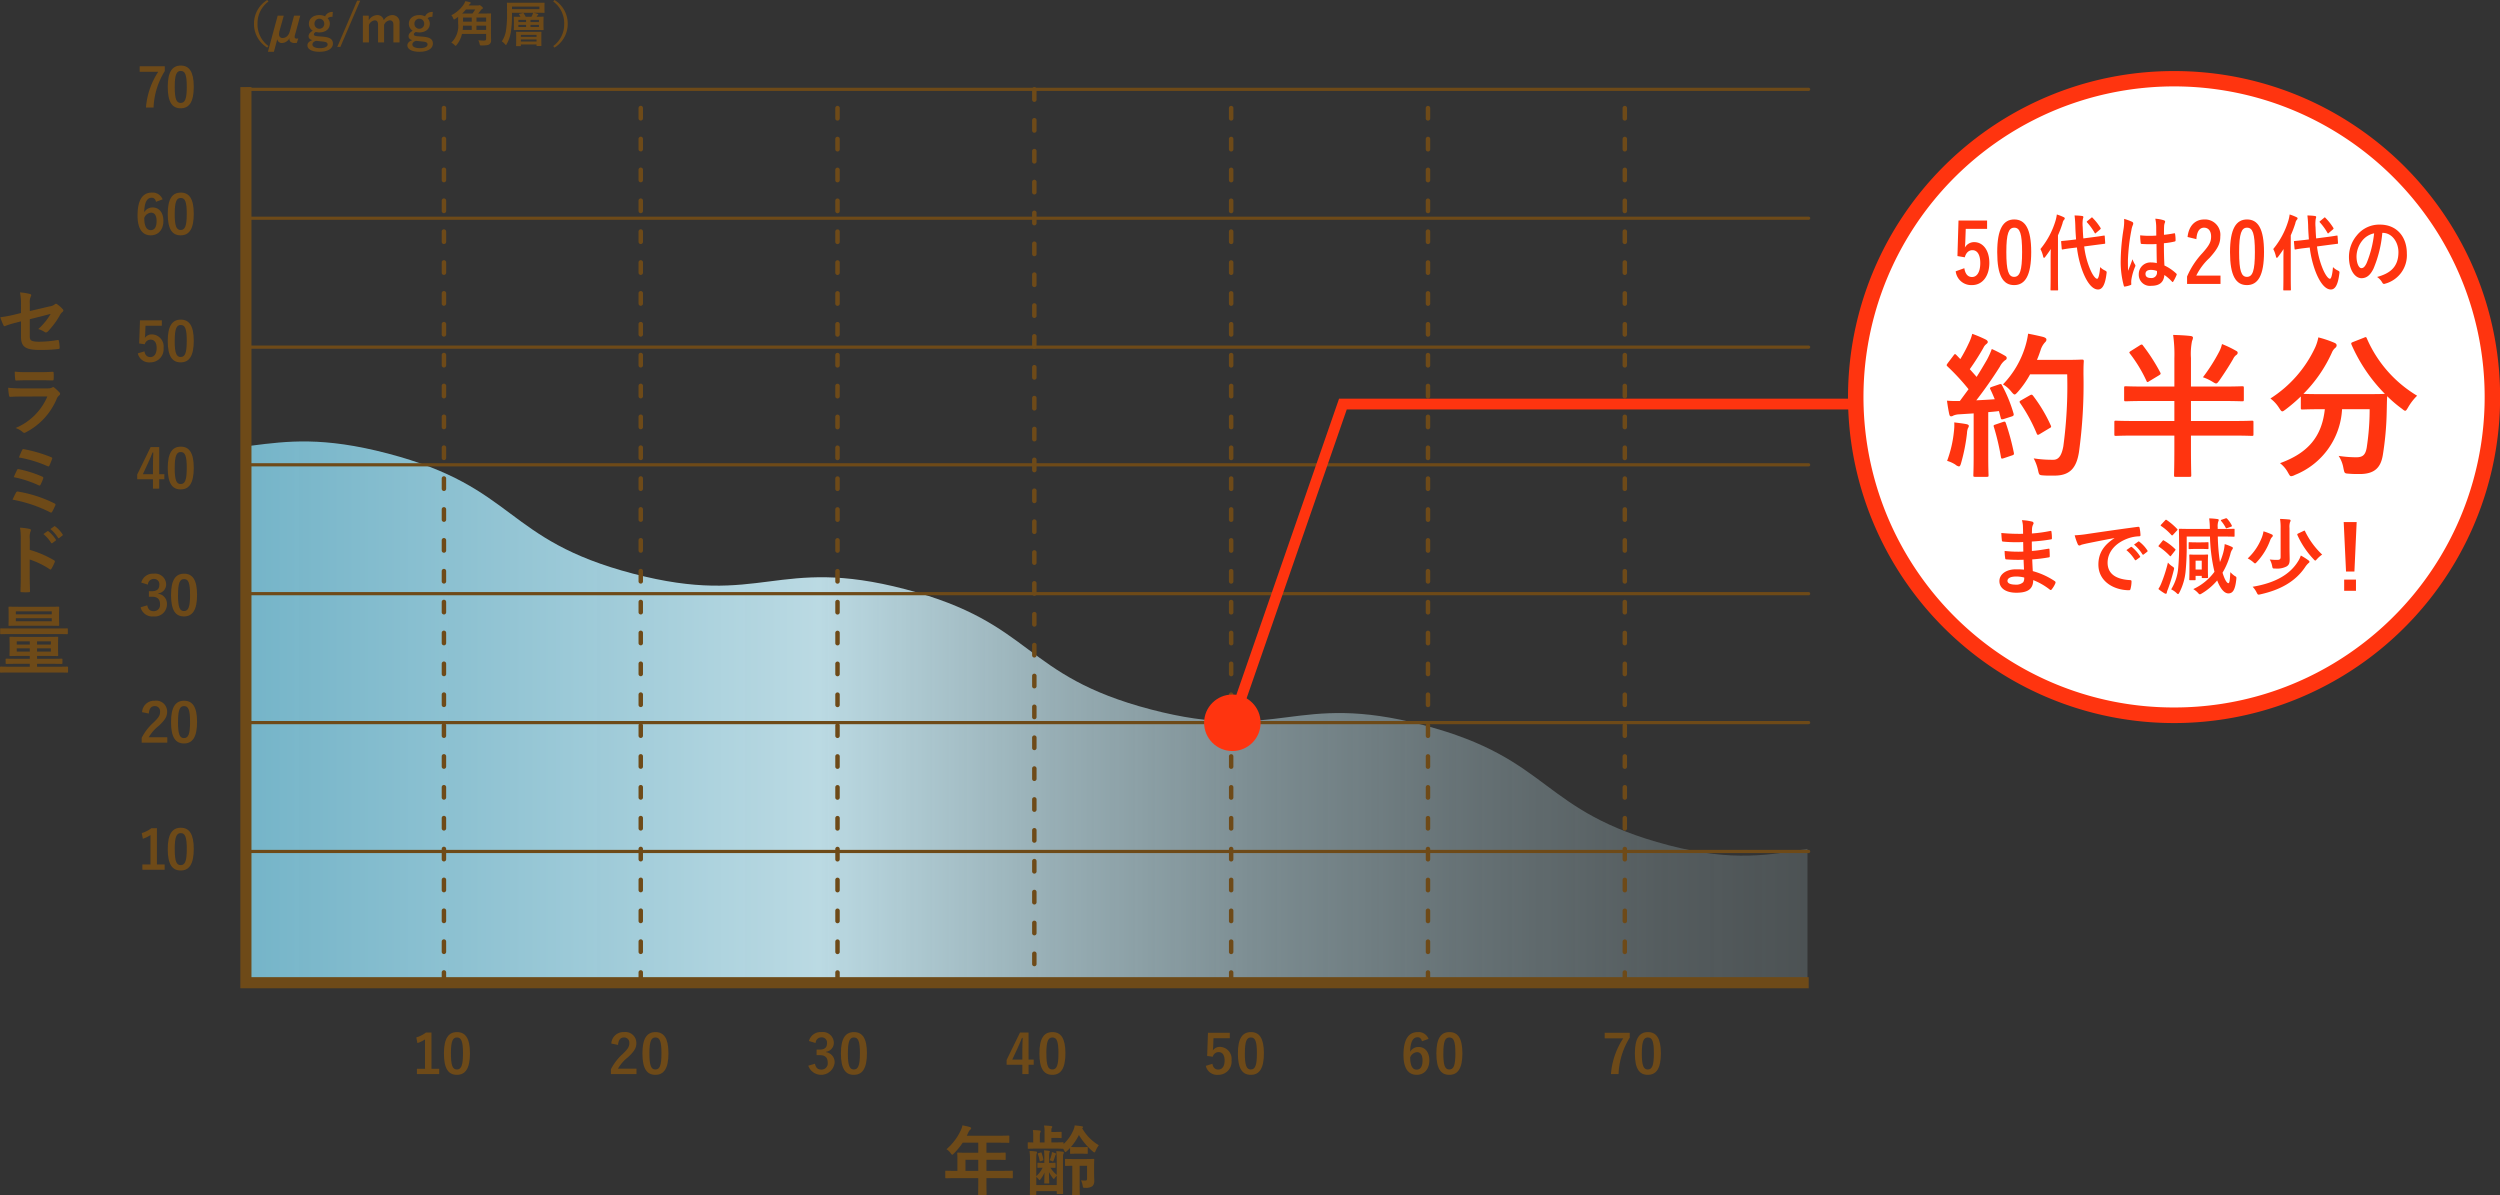 <svg xmlns="http://www.w3.org/2000/svg" xmlns:xlink="http://www.w3.org/1999/xlink" width="485.257" height="231.984" viewBox="0 0 485.257 231.984">
  <rect x="0" y="0" width="485.257" height="231.984" fill="#333333" stroke="none"/>
  <defs>
    <clipPath id="clip-path">
      <path id="パス_271542" data-name="パス 271542" d="M47.963,191.567H350.839v-48.7L47.963,65.634Z" fill="none"/>
    </clipPath>
    <linearGradient id="linear-gradient" y1="0.5" x2="1" y2="0.5" gradientUnits="objectBoundingBox">
      <stop offset="0.117" stop-color="#63b5cf" stop-opacity="0.898"/>
      <stop offset="0.471" stop-color="#bbdae3"/>
      <stop offset="0.481" stop-color="#bbdae3" stop-opacity="0.973"/>
      <stop offset="0.583" stop-color="#bbdae3" stop-opacity="0.725"/>
      <stop offset="0.681" stop-color="#bbdae3" stop-opacity="0.518"/>
      <stop offset="0.775" stop-color="#bbdae3" stop-opacity="0.361"/>
      <stop offset="0.861" stop-color="#bbdae3" stop-opacity="0.243"/>
      <stop offset="0.939" stop-color="#bbdae3" stop-opacity="0.173"/>
      <stop offset="1" stop-color="#bbdae3" stop-opacity="0.149"/>
    </linearGradient>
  </defs>
  <g id="explain01" transform="translate(241.878 115.992)">
    <g id="グループ_134766" data-name="グループ 134766" transform="translate(-241.878 -115.992)">
      <circle id="楕円形_39645" data-name="楕円形 39645" cx="61.763" cy="61.763" r="61.763" transform="translate(360.23 15.295)" fill="#fff"/>
      <path id="楕円形_39645_-_アウトライン" data-name="楕円形 39645 - アウトライン" d="M61.763-1.5A62.975,62.975,0,0,1,97.135,9.305a63.443,63.443,0,0,1,22.919,27.833,63.182,63.182,0,0,1-5.833,60,63.443,63.443,0,0,1-27.833,22.919,63.182,63.182,0,0,1-60-5.833A63.443,63.443,0,0,1,3.472,86.389a63.182,63.182,0,0,1,5.833-60A63.443,63.443,0,0,1,37.138,3.472,62.868,62.868,0,0,1,61.763-1.5Zm0,123.526a59.974,59.974,0,0,0,33.693-10.291A60.444,60.444,0,0,0,117.291,85.22a60.182,60.182,0,0,0-5.556-57.149A60.444,60.444,0,0,0,85.22,6.235a60.182,60.182,0,0,0-57.149,5.556A60.444,60.444,0,0,0,6.235,38.306a60.182,60.182,0,0,0,5.556,57.149,60.444,60.444,0,0,0,26.515,21.835A59.885,59.885,0,0,0,61.763,122.026Z" transform="translate(360.23 15.295)" fill="#ff340f"/>
      <g id="グループ_134726" data-name="グループ 134726">
        <path id="パス_271525" data-name="パス 271525" d="M385.7,44.419h-4.143L381.47,46.9c-.014.37-.042.806-.083,1.161a2.047,2.047,0,0,1,1.8-1.064c1.729,0,2.95,1.6,2.95,4.032,0,2.6-1.372,4.306-3.347,4.306a3.027,3.027,0,0,1-3.183-2.677l1.674-.6c.192,1.194.727,1.709,1.495,1.709.987,0,1.6-1,1.6-2.709,0-1.6-.562-2.5-1.523-2.5-.7,0-1.248.5-1.481,1.387l-1.427-.242.206-6.9H385.7Z" fill="#ff340f"/>
        <path id="パス_271526" data-name="パス 271526" d="M394.264,48.919c0,4.564-1.179,6.419-3.32,6.419s-3.278-1.822-3.278-6.387,1.193-6.354,3.305-6.354S394.264,44.371,394.264,48.919Zm-4.829.017c0,3.628.426,4.805,1.509,4.805,1.111,0,1.551-1.193,1.551-4.805,0-3.629-.426-4.743-1.524-4.743C389.9,44.193,389.435,45.29,389.435,48.936Z" fill="#ff340f"/>
        <path id="パス_271527" data-name="パス 271527" d="M398.031,50.145c0-.533.014-1.177.027-1.807-.329.516-.685,1.016-1.042,1.484-.11.146-.192.226-.26.226s-.138-.08-.179-.275a5.737,5.737,0,0,0-.522-1.435,15.728,15.728,0,0,0,2.95-5.564,7.561,7.561,0,0,0,.233-1.145,10.083,10.083,0,0,1,1.317.516c.151.081.22.129.22.242a.382.382,0,0,1-.151.29,1.378,1.378,0,0,0-.275.645,22.162,22.162,0,0,1-.891,2.355v8.081c0,1.564.027,2.354.027,2.435,0,.161-.014.177-.164.177h-1.152c-.152,0-.165-.016-.165-.177,0-.1.027-.871.027-2.435ZM406.509,46c1.248-.161,1.728-.259,1.865-.274s.151,0,.165.161l.082,1.242c.014.161,0,.177-.137.193l-1.88.242-2.057.274a16.326,16.326,0,0,0,.878,3.726c.631,1.742,1.29,2.548,1.632,2.548.22,0,.453-.629.59-2.274a2.907,2.907,0,0,0,.892.645c.411.21.4.243.329.726-.261,2.064-.8,2.984-1.632,2.984-1.276,0-2.388-1.806-3.128-3.9a20.127,20.127,0,0,1-.973-4.258l-.934.113c-1.248.145-1.714.258-1.838.274s-.164,0-.178-.178l-.11-1.273c-.014-.178.014-.178.151-.195s.6-.047,1.852-.193l.891-.112c-.054-.775-.109-1.549-.136-2.356a22.428,22.428,0,0,0-.152-2.29,10.969,10.969,0,0,1,1.468.1c.152.017.234.1.234.193a.854.854,0,0,1-.082.339,6.764,6.764,0,0,0-.042,1.613c.028.743.055,1.484.124,2.209Zm-.6-3.71c.068-.064.109-.1.151-.1s.069.033.123.1a10.7,10.7,0,0,1,1.509,1.9c.1.146.1.194-.068.355l-.782.661c-.069.064-.123.113-.151.113s-.069-.049-.11-.113a11.359,11.359,0,0,0-1.454-2.016.2.2,0,0,1-.082-.145c0-.048.054-.1.137-.161Z" fill="#ff340f"/>
        <path id="パス_271528" data-name="パス 271528" d="M413.867,43.064a.363.363,0,0,1,.2.323.932.932,0,0,1-.1.355,3.779,3.779,0,0,0-.247.887,37.414,37.414,0,0,0-.685,5.871c0,.645,0,1.387.041,2.064.274-.742.562-1.435.85-2.242a4.548,4.548,0,0,0,.481,1.016.388.388,0,0,1,.082.226.526.526,0,0,1-.082.258,10.724,10.724,0,0,0-.7,2.451,3.568,3.568,0,0,0-.014.856c.014.112-.041.161-.164.209a5.006,5.006,0,0,1-1.029.274c-.151.049-.207.033-.275-.193a17.488,17.488,0,0,1-.59-4.919,41.108,41.108,0,0,1,.563-6.113,9.489,9.489,0,0,0,.1-1.9A9.688,9.688,0,0,1,413.867,43.064Zm4.719,4.307a23.372,23.372,0,0,1-2.826-.017c-.178,0-.234-.048-.248-.209a11.767,11.767,0,0,1-.1-1.468,16.853,16.853,0,0,0,3.128.049c0-.581-.014-1.1-.014-1.694a7.74,7.74,0,0,0-.179-1.581,6.624,6.624,0,0,1,1.66.307c.151.049.248.129.248.274a.791.791,0,0,1-.083.275,2.081,2.081,0,0,0-.11.564c-.027.548-.027.968-.027,1.709.644-.064,1.358-.177,1.948-.29.164-.049.191.017.219.193a7.673,7.673,0,0,1,.083,1.146c0,.144-.056.225-.152.242a13.261,13.261,0,0,1-2.112.338c0,1.807.027,2.936.1,4.323A8.749,8.749,0,0,1,422.4,53.08c.123.1.137.146.069.322a9.163,9.163,0,0,1-.631,1.243q-.062.1-.123.1a.183.183,0,0,1-.124-.08,8.389,8.389,0,0,0-1.482-1.291c-.109,1.356-.891,2.1-2.51,2.1a2.164,2.164,0,0,1-2.456-2.258,2.264,2.264,0,0,1,2.4-2.274,4.873,4.873,0,0,1,1.1.129C418.613,49.822,418.6,48.645,418.586,47.371Zm-1.112,5.016c-.644,0-1.028.274-1.028.774s.3.806,1.11.806a1.048,1.048,0,0,0,1.125-1.048,2.8,2.8,0,0,0-.013-.322A3.285,3.285,0,0,0,417.474,52.387Z" fill="#ff340f"/>
        <path id="パス_271529" data-name="パス 271529" d="M424.613,46c.233-2.21,1.51-3.4,3.224-3.4a2.981,2.981,0,0,1,3.128,3.322c0,1.371-.508,2.4-2.113,4.161A11.753,11.753,0,0,0,426.3,53.5h4.705v1.613h-6.489V53.677a15.594,15.594,0,0,1,2.991-4.565c1.372-1.548,1.673-2.193,1.673-3.209,0-1.081-.535-1.71-1.372-1.71-.864,0-1.4.758-1.481,2.226Z" fill="#ff340f"/>
        <path id="パス_271530" data-name="パス 271530" d="M439.451,48.919c0,4.564-1.18,6.419-3.32,6.419s-3.279-1.822-3.279-6.387,1.194-6.354,3.306-6.354S439.451,44.371,439.451,48.919Zm-4.829.017c0,3.628.426,4.805,1.509,4.805,1.111,0,1.55-1.193,1.55-4.805,0-3.629-.425-4.743-1.523-4.743C435.089,44.193,434.622,45.29,434.622,48.936Z" fill="#ff340f"/>
        <path id="パス_271531" data-name="パス 271531" d="M443.219,50.145c0-.533.013-1.177.027-1.807-.329.516-.686,1.016-1.042,1.484-.11.146-.193.226-.261.226s-.138-.08-.179-.275a5.742,5.742,0,0,0-.521-1.435,15.709,15.709,0,0,0,2.949-5.564,7.437,7.437,0,0,0,.234-1.145,10.2,10.2,0,0,1,1.317.516c.15.081.22.129.22.242s-.042.177-.152.29a1.37,1.37,0,0,0-.274.645,22.157,22.157,0,0,1-.892,2.355v8.081c0,1.564.028,2.354.028,2.435,0,.161-.014.177-.164.177h-1.153c-.151,0-.165-.016-.165-.177,0-.1.028-.871.028-2.435ZM451.7,46c1.248-.161,1.729-.259,1.865-.274s.152,0,.165.161l.082,1.242c.014.161,0,.177-.136.193l-1.88.242-2.058.274a16.377,16.377,0,0,0,.878,3.726c.632,1.742,1.29,2.548,1.633,2.548.22,0,.453-.629.59-2.274a2.89,2.89,0,0,0,.891.645c.411.21.4.243.329.726-.26,2.064-.795,2.984-1.631,2.984-1.277,0-2.388-1.806-3.128-3.9a20.13,20.13,0,0,1-.974-4.258l-.934.113c-1.248.145-1.713.258-1.837.274s-.165,0-.178-.178l-.111-1.273c-.013-.178.014-.178.152-.195s.6-.047,1.851-.193l.892-.112c-.055-.775-.109-1.549-.137-2.356a22.462,22.462,0,0,0-.151-2.29,10.991,10.991,0,0,1,1.468.1c.151.017.233.1.233.193a.855.855,0,0,1-.082.339,6.827,6.827,0,0,0-.042,1.613c.028.743.056,1.484.124,2.209Zm-.6-3.71c.068-.064.109-.1.151-.1s.068.033.123.1a10.748,10.748,0,0,1,1.509,1.9c.1.146.1.194-.069.355l-.782.661c-.068.064-.123.113-.15.113s-.07-.049-.111-.113a11.31,11.31,0,0,0-1.454-2.016.2.2,0,0,1-.082-.145c0-.048.055-.1.138-.161Z" fill="#ff340f"/>
        <path id="パス_271532" data-name="パス 271532" d="M462.415,45.193a22.957,22.957,0,0,1-1.714,6.952c-.59,1.209-1.3,1.854-2.332,1.854-1.208,0-2.429-1.516-2.429-4.145a6.479,6.479,0,0,1,1.551-4.193,5.568,5.568,0,0,1,4.458-2.064c3.292,0,5.227,2.386,5.227,5.6a5.716,5.716,0,0,1-4.226,5.87c-.288.1-.411.034-.59-.29a3.138,3.138,0,0,0-.96-1.015c2.319-.646,4.143-1.775,4.143-4.822,0-1.92-1.235-3.743-3.073-3.743Zm-3.937,1.565a5.094,5.094,0,0,0-1.07,2.983c0,1.485.508,2.307.934,2.307.356,0,.658-.21,1.028-.984a20.89,20.89,0,0,0,1.454-5.774A3.992,3.992,0,0,0,458.478,46.758Z" fill="#ff340f"/>
      </g>
      <g id="グループ_134727" data-name="グループ 134727">
        <path id="パス_271533" data-name="パス 271533" d="M388.03,74.612c.361-.12.421-.091.571.181a27.682,27.682,0,0,1,2.229,5.449c.09.331.03.482-.361.6l-1.6.511c-.331.091-.452.061-.512-.209L388,79.79c-.693.091-1.385.15-2.077.211V88.28c0,2.77.059,3.793.059,3.944,0,.3-.029.331-.331.331h-2.288c-.3,0-.331-.03-.331-.331,0-.181.061-1.174.061-3.944V80.242l-2.831.181a3.263,3.263,0,0,0-1.114.24.8.8,0,0,1-.451.15c-.211,0-.3-.209-.361-.511-.151-.722-.271-1.415-.422-2.529a23.906,23.906,0,0,0,2.5.06l1.686-2.287a42.8,42.8,0,0,0-4.064-4.4c-.121-.121-.181-.18-.181-.271s.09-.211.211-.392l1.113-1.474c.122-.181.211-.272.3-.272s.152.061.272.181l.753.783a29.257,29.257,0,0,0,1.625-3.041,9.168,9.168,0,0,0,.692-1.866,25.235,25.235,0,0,1,2.619,1.114c.272.151.392.3.392.482,0,.15-.12.27-.271.391a1.841,1.841,0,0,0-.572.722,47.875,47.875,0,0,1-2.649,4.155c.452.512.9.993,1.325,1.5.692-1.084,1.354-2.2,2.016-3.342a15.681,15.681,0,0,0,.934-2.077,27.905,27.905,0,0,1,2.528,1.295c.272.15.362.27.362.451,0,.211-.09.331-.331.451a3.6,3.6,0,0,0-.994,1.235c-1.535,2.439-3.191,4.757-4.576,6.533,1.174-.061,2.408-.12,3.582-.211-.27-.662-.541-1.294-.842-1.9-.151-.3-.09-.361.3-.511Zm-8.761,9.062a10.189,10.189,0,0,0,.06-1.686c.9.12,1.717.211,2.318.331.362.061.512.211.512.362a1.084,1.084,0,0,1-.181.451,3.122,3.122,0,0,0-.18.964,35.074,35.074,0,0,1-1.144,5.78c-.121.451-.241.662-.422.662a1.484,1.484,0,0,1-.692-.361,6.216,6.216,0,0,0-1.6-.723A22.808,22.808,0,0,0,379.269,83.674Zm9.543-1.777c.362-.12.422-.059.542.272a46.22,46.22,0,0,1,1.535,5.689c.061.331.031.422-.361.542l-1.6.542c-.452.151-.482.061-.542-.241a46.97,46.97,0,0,0-1.355-5.78c-.12-.331-.09-.391.271-.512Zm5.239-9.242a18.442,18.442,0,0,1-2.348,3.372c-.331.362-.483.542-.663.542-.151,0-.331-.18-.632-.542a5.7,5.7,0,0,0-1.626-1.415,18.28,18.28,0,0,0,4.306-7.286,15.372,15.372,0,0,0,.572-2.558c1.143.211,2.317.481,2.92.631.391.122.632.272.632.483,0,.24-.031.331-.3.6a3.868,3.868,0,0,0-.843,1.537c-.211.6-.422,1.233-.692,1.835h5.689c2.168,0,2.861-.06,3.041-.06.3,0,.362.06.362.361-.061.843-.061,1.657-.061,2.5a96.578,96.578,0,0,1-.873,15.083c-.482,3.071-1.746,4.516-4.576,4.576-.632,0-1.475.031-2.258-.03-.9-.06-.9-.06-1.113-1.023a8.848,8.848,0,0,0-.844-2.288,23.322,23.322,0,0,0,3.824.27c1.113,0,1.625-.993,1.927-2.589a87.408,87.408,0,0,0,.752-14Zm-.031,4.065c.332-.181.422-.12.6.09a29.023,29.023,0,0,1,3.431,5.75c.152.3.091.391-.27.572l-1.9,1.144c-.331.21-.452.151-.572-.18a31.563,31.563,0,0,0-3.161-5.811c-.211-.3-.211-.391.181-.6Z" fill="#ff340f"/>
        <path id="パス_271534" data-name="パス 271534" d="M416.663,77.833c-2.89,0-3.854.061-4.034.061-.3,0-.331-.031-.331-.362V75.305c0-.3.03-.331.331-.331.18,0,1.144.059,4.034.059h5.389V69.555a27.208,27.208,0,0,0-.241-4.546c1.144.03,2.378.09,3.4.21.271.03.452.151.452.332a1.861,1.861,0,0,1-.181.632,12.7,12.7,0,0,0-.211,3.311v5.539h5.87c2.891,0,3.854-.059,4.034-.059.333,0,.362.03.362.331v2.227c0,.331-.029.362-.362.362-.18,0-1.143-.061-4.034-.061h-5.87v3.884h8.1c2.649,0,3.552-.06,3.732-.06.272,0,.3.03.3.331v2.288c0,.3-.03.331-.3.331-.18,0-1.083-.06-3.732-.06h-8.1v2.408c0,3.4.061,5.118.061,5.269,0,.3-.031.331-.362.331h-2.649c-.3,0-.331-.03-.331-.331,0-.181.06-1.867.06-5.269V84.547h-7.617c-2.649,0-3.552.06-3.733.06-.271,0-.3-.03-.3-.331V81.988c0-.3.03-.331.3-.331.181,0,1.084.06,3.733.06h7.617V77.833Zm-1.355-10.777a.841.841,0,0,1,.392-.181c.09,0,.181.061.27.211a36.135,36.135,0,0,1,3.342,5.208c.12.271.12.331-.27.572L417.2,73.979a.913.913,0,0,1-.361.181c-.09,0-.151-.09-.211-.24a27.031,27.031,0,0,0-3.191-5.269c-.181-.241-.181-.3.151-.511Zm15.445,1.2a5.829,5.829,0,0,0,.542-1.475,19.912,19.912,0,0,1,2.648,1.264c.3.15.392.241.392.422,0,.211-.09.331-.362.511a2.032,2.032,0,0,0-.511.693c-.693,1.2-1.475,2.438-2.679,4.184-.3.392-.422.573-.633.573-.181,0-.361-.12-.753-.362a9.684,9.684,0,0,0-1.8-.842A34.712,34.712,0,0,0,430.753,68.26Z" fill="#ff340f"/>
        <path id="パス_271535" data-name="パス 271535" d="M458.844,65.551c.391-.181.452-.152.572.15A24.109,24.109,0,0,0,469.17,76.81a10.31,10.31,0,0,0-1.746,2.257c-.271.453-.391.663-.572.663-.15,0-.331-.15-.633-.391A24.991,24.991,0,0,1,463.36,76.9c-.06.873-.06,1.927-.091,2.981a59.848,59.848,0,0,1-.753,8.43c-.39,2.377-1.535,3.7-4.485,3.7-.753,0-1.324,0-2.047-.061-.933-.06-.9-.06-1.114-1.054a6.187,6.187,0,0,0-.934-2.408,22.545,22.545,0,0,0,3.433.271c1.265,0,1.776-.482,2.016-1.866a49.663,49.663,0,0,0,.573-7.467H454.6a14.559,14.559,0,0,1-9.152,12.764,1.956,1.956,0,0,1-.723.242c-.241,0-.331-.211-.631-.723a5.676,5.676,0,0,0-1.537-1.806c5.48-1.987,8.129-5.178,8.7-10.477H450.9c-2.83,0-3.794.06-3.974.06-.3,0-.331-.03-.331-.331v-2.2a32.756,32.756,0,0,1-2.92,2.5c-.331.241-.512.392-.662.392-.211,0-.332-.211-.633-.663a6.757,6.757,0,0,0-1.686-1.836,23.5,23.5,0,0,0,8.7-9.935,8.449,8.449,0,0,0,.6-1.927,21.157,21.157,0,0,1,3.131,1.054c.331.15.422.3.422.512a.62.62,0,0,1-.242.451,2.433,2.433,0,0,0-.692.964,27.148,27.148,0,0,1-5.51,7.977c.422.031,1.476.061,3.794.061h8.1c2.619,0,3.612-.03,3.913-.061a31.706,31.706,0,0,1-6.473-9.543c-.12-.331-.06-.361.272-.511Z" fill="#ff340f"/>
      </g>
      <g id="グループ_134728" data-name="グループ 134728">
        <path id="パス_271536" data-name="パス 271536" d="M392.786,108.646a28.338,28.338,0,0,1-3.322-.064c-.178,0-.243-.064-.258-.274a9.553,9.553,0,0,1-.1-1.37,22.872,22.872,0,0,0,3.629.128c-.017-.613-.017-1.242-.032-1.855a26.486,26.486,0,0,1-3.856-.08c-.176,0-.257-.065-.273-.226-.049-.4-.081-.791-.113-1.452a36.93,36.93,0,0,0,4.225.161c0-.6-.016-1.015-.032-1.564a4.618,4.618,0,0,0-.193-1.08,9.289,9.289,0,0,1,2.032.29.329.329,0,0,1,.177.484,2.07,2.07,0,0,0-.242.774c-.016.323-.016.548-.032,1.032a26.909,26.909,0,0,0,3.532-.484c.194-.048.258,0,.274.194a8.691,8.691,0,0,1,.081,1.178c0,.208-.049.241-.178.257a32.685,32.685,0,0,1-3.725.419c0,.646.016,1.242.016,1.824,1.226-.082,2-.243,3.161-.42.194-.048.242-.016.258.128.016.307.049.839.049,1.324,0,.161-.065.209-.242.225a29.413,29.413,0,0,1-3.161.387c.032.742.064,1.532.112,2.274a14.371,14.371,0,0,1,4.274,1.952c.161.145.161.193.114.387a4.945,4.945,0,0,1-.71,1.194.239.239,0,0,1-.21.129.249.249,0,0,1-.177-.081,12.8,12.8,0,0,0-3.21-1.838c-.017,1.741-1.064,2.451-3.274,2.451-2.1,0-3.29-.919-3.29-2.258,0-1.307,1.274-2.29,3.225-2.29.4,0,.79,0,1.549.064C392.835,109.856,392.8,109.195,392.786,108.646ZM391.4,111.9c-1.178,0-1.742.339-1.742.856,0,.419.484.725,1.6.725a1.986,1.986,0,0,0,1.467-.484,1.543,1.543,0,0,0,.178-.9A6.9,6.9,0,0,0,391.4,111.9Z" fill="#ff340f"/>
        <path id="パス_271537" data-name="パス 271537" d="M410.4,104.438c-1.968.37-3.693.708-5.419,1.064-.613.144-.774.177-1.015.258a.961.961,0,0,1-.356.129.379.379,0,0,1-.307-.243,11.466,11.466,0,0,1-.6-1.741,22.037,22.037,0,0,0,2.564-.274c1.985-.29,5.532-.822,9.694-1.371.242-.032.322.064.338.178a9.027,9.027,0,0,1,.178,1.418c0,.194-.1.243-.306.243a7.173,7.173,0,0,0-1.968.354c-2.742.936-4.113,2.822-4.113,4.758,0,2.081,1.484,3.21,4.291,3.388.257,0,.354.064.354.241a5.692,5.692,0,0,1-.178,1.388c-.048.241-.112.337-.3.337-2.839,0-5.953-1.628-5.953-4.983,0-2.29,1.146-3.839,3.1-5.112Zm3.194,1.741c.081-.065.145-.048.242.032a7.406,7.406,0,0,1,1.532,1.727.162.162,0,0,1-.048.257l-.678.5a.168.168,0,0,1-.274-.049,8,8,0,0,0-1.629-1.871Zm1.435-1.048c.1-.065.146-.049.242.032a6.711,6.711,0,0,1,1.532,1.661.185.185,0,0,1-.048.29l-.645.5a.165.165,0,0,1-.274-.048,7.613,7.613,0,0,0-1.614-1.855Z" fill="#ff340f"/>
        <path id="パス_271538" data-name="パス 271538" d="M419.546,113.146a27.97,27.97,0,0,0,1.257-3.951,3.73,3.73,0,0,0,.824.726c.419.29.419.307.3.79a36.117,36.117,0,0,1-1.129,3.661,2.652,2.652,0,0,0-.209.646c-.016.128-.064.225-.177.225a.454.454,0,0,1-.275-.08,9.085,9.085,0,0,1-1.193-.839A6.234,6.234,0,0,0,419.546,113.146Zm.193-8.144c.129-.161.146-.178.291-.081a10.512,10.512,0,0,1,2.145,1.629.2.2,0,0,1,.1.145c0,.048-.032.1-.1.194l-.743.951c-.112.162-.161.162-.273.049a12.682,12.682,0,0,0-2.081-1.758c-.08-.049-.112-.081-.112-.129a.389.389,0,0,1,.1-.178Zm.5-3.984c.146-.162.193-.162.323-.08a12.021,12.021,0,0,1,2,1.708.194.194,0,0,1,.1.146c0,.049-.032.113-.13.21l-.726.79c-.08.1-.128.129-.193.129-.048,0-.081-.016-.145-.08a10.294,10.294,0,0,0-1.967-1.727c-.066-.048-.113-.08-.113-.129s.047-.1.113-.176Zm10.242,3.128a36.809,36.809,0,0,0,.419,4.953,14.506,14.506,0,0,0,.629-1.791,9.025,9.025,0,0,0,.29-1.694,9.012,9.012,0,0,1,1.307.5c.193.065.274.129.274.275a.425.425,0,0,1-.145.306,2.794,2.794,0,0,0-.338.871,14.4,14.4,0,0,1-1.517,3.6c.468,1.516.887,2.032,1.146,2.032.241,0,.29-.839.371-2.145a5,5,0,0,0,.8.71c.4.225.4.225.356.677-.227,2.128-.71,2.742-1.549,2.742-.661,0-1.468-.694-2.161-2.516a11.883,11.883,0,0,1-2.968,2.516c-.193.113-.29.177-.387.177-.113,0-.21-.081-.387-.291a4.311,4.311,0,0,0-.9-.725,10.619,10.619,0,0,0,4.113-3.355,33.294,33.294,0,0,1-.871-6.839h-4.516v1.1a54.263,54.263,0,0,1-.21,5.613,11.362,11.362,0,0,1-1.193,4.113c-.129.226-.194.339-.275.339s-.177-.08-.322-.226a4.078,4.078,0,0,0-1.017-.693,9.325,9.325,0,0,0,1.371-4.226,44.769,44.769,0,0,0,.162-4.92c0-1.6-.033-2.322-.033-2.419,0-.178.017-.193.2-.193.1,0,.661.032,2.258.032h3.547a15.077,15.077,0,0,0-.129-2.049,13.126,13.126,0,0,1,1.6.13c.161.016.258.1.258.177a.816.816,0,0,1-.1.323,3.006,3.006,0,0,0-.1,1.112v.307h.887c1.58,0,2.129-.032,2.226-.032.144,0,.161.015.161.193V104c0,.161-.017.177-.161.177-.1,0-.646-.033-2.226-.033Zm-3.225,1.129c.854,0,1.144-.032,1.241-.032.161,0,.178.017.178.178v.968c0,.177-.017.193-.178.193-.1,0-.387-.032-1.241-.032h-1c-.856,0-1.146.032-1.243.032-.177,0-.193-.016-.193-.193v-.968c0-.161.016-.178.193-.178.1,0,.387.032,1.243.032Zm1.3,4.646c0,1.693.033,2.016.033,2.1,0,.161-.016.177-.194.177h-.854c-.161,0-.178-.016-.178-.177v-.243h-1.193v.662c0,.162-.017.177-.178.177h-.855c-.177,0-.193-.015-.193-.177,0-.1.032-.452.032-2.258v-1c0-.887-.032-1.275-.032-1.371,0-.162.016-.177.193-.177.1,0,.323.032,1.081.032h1.1c.758,0,.983-.032,1.08-.032.178,0,.194.015.194.177,0,.1-.033.452-.033,1.064Zm-2.386-1.1v1.726h1.193v-1.726Zm6.161-6.322c-.194.064-.242.1-.323-.081a6.475,6.475,0,0,0-.871-1.29c-.1-.129-.081-.193.113-.258l.63-.21c.209-.081.273-.113.418.032a5.46,5.46,0,0,1,.887,1.275c.065.144.065.193-.144.274Z" fill="#ff340f"/>
        <path id="パス_271539" data-name="パス 271539" d="M440.95,103.728a.3.3,0,0,1,.21.257c0,.114-.065.178-.162.275a1.843,1.843,0,0,0-.355.613,12.394,12.394,0,0,1-2.58,4.209c-.178.193-.259.274-.355.274-.08,0-.177-.081-.371-.257a5.378,5.378,0,0,0-1.048-.71,10.947,10.947,0,0,0,2.758-4.114,5.969,5.969,0,0,0,.306-1.144A13.117,13.117,0,0,1,440.95,103.728Zm5.144,5.176a4.742,4.742,0,0,0,.5-1.08,12.879,12.879,0,0,1,1.453.919c.176.129.225.21.225.291,0,.129-.081.194-.21.29a3.953,3.953,0,0,0-.644.775c-1.824,2.709-4.726,4.386-8.646,5.257a1.577,1.577,0,0,1-.387.065c-.128,0-.209-.113-.354-.4a4.412,4.412,0,0,0-.791-1.129C441.708,113.146,444.547,111.453,446.094,108.9Zm-1.693-2.629c0,1.033.032,1.759.032,2.307,0,.71-.129,1.081-.612,1.371a4,4,0,0,1-2.193.4c-.5,0-.5.016-.6-.5a3.855,3.855,0,0,0-.467-1.257,11.119,11.119,0,0,0,1.467.08c.468,0,.646-.129.646-.565v-5.6a10.215,10.215,0,0,0-.114-1.79c.581.016,1.21.064,1.775.113.145.015.274.08.274.193a.659.659,0,0,1-.113.339,3.052,3.052,0,0,0-.1,1.1Zm2.71-3.209c.226-.113.242-.1.322.08a15.411,15.411,0,0,0,3.307,4.5,5.263,5.263,0,0,0-1,.872c-.178.193-.258.29-.339.29s-.178-.1-.339-.274a16.873,16.873,0,0,1-3.129-4.678c-.048-.177-.032-.21.161-.306Z" fill="#ff340f"/>
        <path id="パス_271540" data-name="パス 271540" d="M457,110.937h-1.629l-.452-9.6h2.516Zm.3,1.564v2.178h-2.29V112.5Z" fill="#ff340f"/>
      </g>
      <g id="グループ_134731" data-name="グループ 134731">
        <g id="グループ_134730" data-name="グループ 134730" clip-path="url(#clip-path)">
          <g id="グループ_134729" data-name="グループ 134729">
            <path id="パス_271541" data-name="パス 271541" d="M-27.132,61.521C-1.3,58.768-2.78,78.392,22.347,84.982s27.787-3.549,52.915,3.041,22.466,16.729,47.593,23.319,27.786-3.55,52.912,3.04,22.469,16.73,47.6,23.32,27.786-3.55,52.913,3.04,22.471,16.731,47.6,23.322,29.041-5.816,53.409,3.2c2.534.937-7.06,7.618-7.06,10.321s10.483,2.7,10.483,5.4-10.483,2.7-10.483,5.406,10.483,2.7,10.483,5.407-10.483,2.7-10.483,5.4,10.483,2.705,10.483,5.409-10.483,2.706-10.483,5.412,8.488,10.338,5.8,10.625c-24.985,2.662-25.676-10.482-50.8-10.511s-25.139,10.454-50.267,10.425-25.114-10.512-50.241-10.54-25.138,10.453-50.265,10.425-25.116-10.512-50.244-10.541S99.066,220.36,73.939,220.332,48.821,209.82,23.69,209.791s-28.514,18.816-52.085,10.1c-8.688-3.213,7.059-14.18,7.059-23.443s-10.482-9.264-10.482-18.528,10.482-9.265,10.482-18.53-10.482-9.262-10.482-18.525,10.482-9.265,10.482-18.531-10.482-9.266-10.482-18.532,12.475-10.723,10.342-19.741C-24.515,71.217-36.347,62.5-27.132,61.521Z" fill="url(#linear-gradient)"/>
          </g>
        </g>
      </g>
      <g id="グループ_134733" data-name="グループ 134733">
        <g id="グループ_134732" data-name="グループ 134732">
          <path id="パス_271543" data-name="パス 271543" d="M185.483,228.678c-1.294,0-1.75.03-1.838.03-.147,0-.162-.015-.162-.162v-1.161c0-.133.015-.147.162-.147.088,0,.544.03,1.838.03h.353V225.21c0-.837-.029-1.234-.029-1.322,0-.147.015-.162.176-.162.089,0,.589.029,2.016.029h1.883V221.8h-3.016a13.407,13.407,0,0,1-1.721,2.1c-.147.162-.235.236-.309.236s-.147-.089-.294-.28a2.94,2.94,0,0,0-.824-.793,10.807,10.807,0,0,0,2.721-3.556,4.7,4.7,0,0,0,.383-1.073c.529.1,1.015.206,1.412.323.176.059.265.133.265.25s-.074.177-.177.28a1.432,1.432,0,0,0-.367.528l-.295.632h6.075c1.427,0,1.927-.029,2.015-.029.148,0,.162.015.162.162v1.087c0,.147-.014.162-.162.162-.088,0-.588-.03-2.015-.03H191.47v1.954h1.574c1.442,0,1.927-.029,2.015-.029.133,0,.147.015.147.162v1.1c0,.147-.014.161-.147.161-.088,0-.573-.029-2.015-.029H191.47v2.146h3.119c1.294,0,1.75-.03,1.838-.03.147,0,.162.014.162.147v1.161c0,.147-.015.162-.162.162-.088,0-.544-.03-1.838-.03H191.47v.72c0,1.543.03,2.322.03,2.4,0,.147-.015.162-.162.162h-1.309c-.162,0-.177-.015-.177-.162,0-.088.03-.852.03-2.4v-.72Zm4.4-1.41v-2.146H187.4v2.146Z" fill="#6e4a18"/>
          <path id="パス_271544" data-name="パス 271544" d="M209.9,222.668c.765,0,.985-.029,1.073-.029.148,0,.162.014.162.161v1c0,.147-.014.162-.162.162-.088,0-.308-.029-1.073-.029h-.971c-.75,0-.971.029-1.059.029-.147,0-.162-.015-.162-.162v-.984c-.191.206-.4.412-.6.6-.147.133-.236.206-.309.206s-.147-.1-.25-.323a2.389,2.389,0,0,0-.191-.323h-.1c-.089,0-.53-.03-1.736-.03h-3.045c-1.294,0-1.736.03-1.824.03-.147,0-.162-.015-.162-.162V221.9c0-.162.015-.176.162-.176.059,0,.309.029.9.029v-1.219a6.646,6.646,0,0,0-.073-1.191c.456.015.912.044,1.324.089.132.014.206.073.206.146a.343.343,0,0,1-.074.235c-.074.1-.1.221-.1.721v1.219h.912v-1.984a4.906,4.906,0,0,0-.1-1.308c.53.03.971.059,1.383.1.147.03.206.089.206.147a.4.4,0,0,1-.074.235c-.073.1-.088.221-.088.6v.176h.927c.662,0,.809-.029.9-.029.147,0,.162.014.162.176v.867c0,.162-.015.176-.162.176-.088,0-.235-.029-.9-.029h-.927v.867h.456c1.206,0,1.647-.029,1.736-.029.162,0,.176.014.176.176v.161a7.763,7.763,0,0,0,1.853-2.586,3.45,3.45,0,0,0,.31-1.028c.529.059.956.1,1.426.176.133.03.177.088.177.162s-.03.132-.162.206a8.847,8.847,0,0,0,3.236,3.306,4.368,4.368,0,0,0-.6,1.043c-.1.235-.162.353-.265.353a.626.626,0,0,1-.309-.191,13.114,13.114,0,0,1-2.691-3.189,10.689,10.689,0,0,1-1.545,2.322c.1,0,.324.029,1.074.029Zm-8.532,3.188c0-.146.015-.161.132-.161.089,0,.295.03,1,.03h.206v-1.176a11.258,11.258,0,0,0-.059-1.264c.294.015.691.059.926.089.133.014.192.058.192.132s-.044.132-.074.22a2.372,2.372,0,0,0-.059.676v1.323h.118c.677,0,.9-.03.986-.03.132,0,.147.015.147.161v.677c0,.147-.015.161-.147.161-.089,0-.28-.014-.824-.029a5.276,5.276,0,0,0,1.206,1.381v-2.557a17.242,17.242,0,0,0-.088-2.042c.412.014.941.059,1.25.1.147.029.206.1.206.176a.479.479,0,0,1-.073.25c-.074.176-.089.279-.089,1.293v4.041c0,1.469.03,2.2.03,2.292,0,.147-.015.162-.162.162h-.912c-.147,0-.162-.015-.162-.162v-.4h-3.972v.587c0,.147-.014.162-.161.162h-.927c-.147,0-.162-.015-.162-.162,0-.088.029-.793.029-2.233v-4.085a14.348,14.348,0,0,0-.088-2.058,10.053,10.053,0,0,1,1.265.1c.147.029.192.073.192.146a.519.519,0,0,1-.074.265c-.074.132-.074.279-.074,1.249v3.13a5.681,5.681,0,0,0,1.236-1.646c-.6,0-.809.029-.883.029-.117,0-.132-.014-.132-.161Zm3.751,2.367a2.041,2.041,0,0,0-.412.47c-.074.1-.117.147-.162.147s-.088-.045-.176-.147a6.94,6.94,0,0,1-.765-1.191c.015,1.367.059,1.9.059,2.1,0,.1-.015.117-.162.117h-.677c-.117,0-.132-.014-.132-.117,0-.191.029-.72.044-2a5.55,5.55,0,0,1-.75,1.264c-.1.132-.162.206-.206.206s-.1-.074-.191-.191a3.113,3.113,0,0,0-.442-.441v1.587h3.972ZM202,225.387c-.148.044-.177.058-.206-.1a8.324,8.324,0,0,0-.339-1.264c-.044-.118-.044-.147.059-.176l.456-.133c.118-.029.162-.044.206.088a7.391,7.391,0,0,1,.338,1.235c.03.132.015.176-.1.22Zm2.868-1.529c.088.044.118.088.118.118a.152.152,0,0,1-.059.117.737.737,0,0,0-.118.28c-.088.279-.191.6-.309.911-.059.161-.132.191-.264.117a1.479,1.479,0,0,0-.5-.176,6.75,6.75,0,0,0,.383-1.161,2.979,2.979,0,0,0,.059-.456A6.475,6.475,0,0,1,204.871,223.858Zm4.692,2.425v3.747c0,1.161.03,1.719.03,1.793,0,.147-.015.161-.162.161h-1.162c-.147,0-.162-.014-.162-.161,0-.089.029-.632.029-1.793v-3.747c-.853.014-1.162.029-1.235.029-.162,0-.177-.015-.177-.176v-1.014c0-.162.015-.176.177-.176.088,0,.441.029,1.6.029h2.089c1.162,0,1.559-.029,1.647-.029.147,0,.162.014.162.176,0,.088-.029.353-.029.955v1.631c0,.529.029,1.1.029,1.47a1.38,1.38,0,0,1-.338,1.043,2.061,2.061,0,0,1-1.353.338c-.471.015-.471.015-.559-.441a4.165,4.165,0,0,0-.309-1.014,5.447,5.447,0,0,0,.838.044c.236,0,.324-.088.324-.4v-2.468Z" fill="#6e4a18"/>
        </g>
      </g>
      <g id="グループ_134735" data-name="グループ 134735">
        <g id="グループ_134734" data-name="グループ 134734">
          <path id="パス_271545" data-name="パス 271545" d="M4.074,59.346a11.95,11.95,0,0,0-.191-2.586,10.51,10.51,0,0,1,1.9.294c.191.044.279.132.279.264a.465.465,0,0,1-.088.235,2.637,2.637,0,0,0-.191,1.308v1.514l3.839-.9a2.062,2.062,0,0,0,1.044-.427.359.359,0,0,1,.206-.088.32.32,0,0,1,.206.088,5.783,5.783,0,0,1,1.089.955.384.384,0,0,1,.132.265.4.4,0,0,1-.191.294,1.906,1.906,0,0,0-.456.573,15.485,15.485,0,0,1-2.339,3.174.581.581,0,0,1-.382.22.467.467,0,0,1-.28-.1,5,5,0,0,0-1.221-.558,12.236,12.236,0,0,0,2.4-2.939L5.781,61.962V65.3c0,.779.265,1.029,1.853,1.029A22,22,0,0,0,11.194,66c.206-.029.221.074.25.294a7,7,0,0,1,.132,1.235c0,.147-.088.205-.309.22a28.83,28.83,0,0,1-3.515.177c-2.81,0-3.678-.6-3.678-2.587V62.373l-.941.25a15.724,15.724,0,0,0-2.074.632.61.61,0,0,1-.176.058c-.1,0-.162-.073-.236-.234a11.1,11.1,0,0,1-.588-1.5,22.66,22.66,0,0,0,2.765-.515l1.25-.308Z" fill="#6e4a18"/>
          <path id="パス_271546" data-name="パス 271546" d="M4.177,76.971c-.735,0-1.47.014-2.206.058-.132,0-.191-.088-.221-.279a11.159,11.159,0,0,1-.161-1.484,26.081,26.081,0,0,0,2.706.118H9.341a1.62,1.62,0,0,0,.779-.162.315.315,0,0,1,.191-.088.379.379,0,0,1,.221.1,8.68,8.68,0,0,1,.986.911.436.436,0,0,1,.147.309.356.356,0,0,1-.162.278,1.686,1.686,0,0,0-.5.691,12.849,12.849,0,0,1-6,6.495.7.7,0,0,1-.294.1.479.479,0,0,1-.323-.176,4.313,4.313,0,0,0-1.369-.765,11.459,11.459,0,0,0,6.178-6.127Zm.986-3.159c-.662,0-1.4.014-2.015.058-.147,0-.191-.088-.206-.323a12.821,12.821,0,0,1-.074-1.411,20.126,20.126,0,0,0,2.413.1H7.928c.957,0,1.736-.044,2.31-.073.132,0,.176.073.176.235a7.307,7.307,0,0,1,0,1.146c0,.25-.044.308-.264.294-.486,0-1.177-.029-2.075-.029Z" fill="#6e4a18"/>
          <path id="パス_271547" data-name="パス 271547" d="M3.118,95.6a.327.327,0,0,1,.412-.177,25.069,25.069,0,0,1,7.046,2.293.257.257,0,0,1,.147.4,11.252,11.252,0,0,1-.588,1.205c-.074.118-.133.177-.221.177a.442.442,0,0,1-.206-.074,26.809,26.809,0,0,0-7.266-2.439A15.032,15.032,0,0,1,3.118,95.6Zm.192-4.379c.073-.162.161-.206.382-.147A22.958,22.958,0,0,1,8.178,92.5c.236.1.265.206.192.426a9.43,9.43,0,0,1-.486,1.132c-.073.132-.132.191-.206.191a.358.358,0,0,1-.191-.059,21.626,21.626,0,0,0-4.81-1.572A14.223,14.223,0,0,1,3.31,91.223Zm.971-3.835c.117-.236.191-.236.4-.191a27.136,27.136,0,0,1,5.237,1.542c.236.1.265.177.177.368a12.262,12.262,0,0,1-.515,1.278c-.074.177-.206.177-.353.1a24.1,24.1,0,0,0-5.56-1.69C3.839,88.372,4.163,87.623,4.281,87.388Z" fill="#6e4a18"/>
          <path id="パス_271548" data-name="パス 271548" d="M5.781,106.73a20.789,20.789,0,0,1,4.677,2c.162.088.236.191.162.382a8.6,8.6,0,0,1-.632,1.278c-.059.1-.118.162-.191.162a.227.227,0,0,1-.162-.073A16.252,16.252,0,0,0,5.766,108.6v3.247c0,.955.03,1.822.059,2.88.015.176-.059.22-.265.22a9.531,9.531,0,0,1-1.309,0c-.206,0-.28-.044-.28-.22.045-1.087.06-1.954.06-2.895V104.6a11.187,11.187,0,0,0-.148-2.175,10.82,10.82,0,0,1,1.839.235c.206.044.279.132.279.25a.777.777,0,0,1-.117.338,3.819,3.819,0,0,0-.1,1.381Zm3.427-3.614c.074-.059.133-.045.221.029a6.769,6.769,0,0,1,1.4,1.572.148.148,0,0,1-.044.235l-.618.456a.154.154,0,0,1-.25-.044,7.277,7.277,0,0,0-1.486-1.705Zm1.309-.955c.088-.059.133-.045.221.029a6.126,6.126,0,0,1,1.4,1.513.17.17,0,0,1-.044.265l-.588.455a.151.151,0,0,1-.25-.044,6.976,6.976,0,0,0-1.471-1.69Z" fill="#6e4a18"/>
          <path id="パス_271549" data-name="パス 271549" d="M1.971,130.534c-1.294,0-1.736.029-1.824.029-.132,0-.147-.015-.147-.162v-.852c0-.147.015-.161.147-.161.088,0,.53.029,1.824.029h3.81v-.573H3.251c-1.427,0-1.912.03-2,.03-.147,0-.161-.016-.161-.177v-.691c0-.147.014-.161.161-.161.089,0,.574.029,2,.029h2.53v-.558H4.045c-1.427,0-1.941.029-2.045.029-.147,0-.161-.014-.161-.161,0-.1.029-.368.029-1.059v-1.278c0-.72-.029-.984-.029-1.087,0-.147.014-.162.161-.162.1,0,.618.029,2.045.029H9.091c1.426,0,1.941-.029,2.044-.029.147,0,.162.015.162.162,0,.088-.03.367-.03,1.073v1.292c0,.691.03.97.03,1.059,0,.147-.015.161-.162.161-.1,0-.618-.029-2.044-.029h-1.9v.558H9.958c1.412,0,1.9-.029,1.986-.029.162,0,.177.014.177.161v.691c0,.161-.015.177-.177.177-.088,0-.574-.03-1.986-.03H7.193v.573h4.03c1.3,0,1.736-.029,1.824-.029.147,0,.162.014.162.161v.852c0,.147-.015.162-.162.162-.088,0-.529-.029-1.824-.029Zm.044-7.465c-1.294,0-1.75.03-1.838.03-.133,0-.147-.015-.147-.162v-.823c0-.147.014-.147.147-.147.088,0,.544.015,1.838.015h9.164c1.3,0,1.751-.015,1.839-.015.147,0,.147,0,.147.147v.823c0,.147,0,.162-.147.162-.088,0-.544-.03-1.839-.03Zm7.267-5.29c1.441,0,1.956-.029,2.044-.029.147,0,.162.015.162.162,0,.088-.029.367-.029,1.087v1.249c0,.69.029.984.029,1.072,0,.147-.015.162-.162.162-.088,0-.6-.029-2.044-.029H3.869c-1.442,0-1.957.029-2.045.029-.162,0-.177,0-.177-.147,0-.1.03-.382.03-1.072V119c0-.72-.03-.985-.03-1.087,0-.147.015-.162.177-.162.088,0,.6.029,2.045.029Zm-6.208.882v.588h6.973v-.588ZM10.047,120H3.074v.588h6.973Zm-4.266,5.114v-.632H3.251v.632Zm0,1.366v-.632H3.251v.632Zm1.412-2v.632H9.87v-.632Zm2.677,1.366H7.193v.632H9.87Z" fill="#6e4a18"/>
        </g>
      </g>
      <g id="グループ_134737" data-name="グループ 134737">
        <g id="グループ_134736" data-name="グループ 134736">
          <path id="パス_271550" data-name="パス 271550" d="M83.752,207.463h1.5v1.018H80.928v-1.018H82.5v-5.711a5.962,5.962,0,0,1-1.48.714l-.21-1.1a5.9,5.9,0,0,0,1.869-.945h1.07Z" fill="#6e4a18"/>
          <path id="パス_271551" data-name="パス 271551" d="M91.22,204.45c0,2.971-.9,4.178-2.541,4.178s-2.509-1.187-2.509-4.157.914-4.137,2.53-4.137S91.22,201.489,91.22,204.45Zm-3.695.01c0,2.362.325,3.129,1.154,3.129.851,0,1.187-.777,1.187-3.129s-.326-3.086-1.166-3.086C87.882,201.374,87.525,202.088,87.525,204.46Z" fill="#6e4a18"/>
        </g>
      </g>
      <g id="グループ_134739" data-name="グループ 134739">
        <g id="グループ_134738" data-name="グループ 134738">
          <path id="パス_271552" data-name="パス 271552" d="M31.983,13.8a14.377,14.377,0,0,0-2.173,7.076H28.33a14.732,14.732,0,0,1,2.383-6.939h-3.6V12.864h4.871Z" fill="#6e4a18"/>
          <path id="パス_271553" data-name="パス 271553" d="M37.61,16.843c0,2.971-.9,4.178-2.54,4.178s-2.509-1.186-2.509-4.157.913-4.136,2.53-4.136S37.61,13.883,37.61,16.843Zm-3.695.011c0,2.362.325,3.128,1.155,3.128.85,0,1.186-.777,1.186-3.128s-.326-3.086-1.165-3.086C34.272,13.768,33.915,14.481,33.915,16.854Z" fill="#6e4a18"/>
        </g>
      </g>
      <g id="グループ_134741" data-name="グループ 134741">
        <g id="グループ_134740" data-name="グループ 134740">
          <path id="パス_271554" data-name="パス 271554" d="M30.279,39.17c-.126-.588-.462-.787-.84-.787-.956,0-1.407,1-1.449,2.834a1.838,1.838,0,0,1,1.638-.945c1.238,0,2.089.977,2.089,2.593,0,1.733-1.008,2.814-2.446,2.814-1.543,0-2.572-1.134-2.572-3.843,0-3.17,1.071-4.451,2.771-4.451A2.056,2.056,0,0,1,31.559,38.7Zm-1.019,5.5c.735,0,1.134-.6,1.134-1.764,0-1.071-.378-1.627-1.081-1.627A1.534,1.534,0,0,0,28,42.3C28,43.988,28.5,44.671,29.26,44.671Z" fill="#6e4a18"/>
          <path id="パス_271555" data-name="パス 271555" d="M37.61,41.5c0,2.972-.9,4.179-2.541,4.179s-2.509-1.187-2.509-4.158.913-4.136,2.53-4.136S37.61,38.54,37.61,41.5Zm-3.7.011c0,2.362.326,3.129,1.155,3.129.85,0,1.186-.778,1.186-3.129s-.325-3.086-1.165-3.086C34.271,38.425,33.914,39.139,33.914,41.511Z" fill="#6e4a18"/>
        </g>
      </g>
      <g id="グループ_134743" data-name="グループ 134743">
        <g id="グループ_134742" data-name="グループ 134742">
          <path id="パス_271556" data-name="パス 271556" d="M31.412,63.228h-3.17l-.063,1.617c-.011.241-.032.524-.063.756a1.624,1.624,0,0,1,1.375-.694,2.336,2.336,0,0,1,2.257,2.625,2.55,2.55,0,0,1-2.561,2.8,2.247,2.247,0,0,1-2.436-1.743l1.281-.388c.147.776.556,1.112,1.144,1.112.756,0,1.229-.65,1.229-1.763,0-1.039-.431-1.627-1.166-1.627a1.164,1.164,0,0,0-1.134.9l-1.091-.158.157-4.493h4.241Z" fill="#6e4a18"/>
          <path id="パス_271557" data-name="パス 271557" d="M37.61,66.157c0,2.971-.9,4.178-2.541,4.178s-2.509-1.187-2.509-4.157.913-4.136,2.53-4.136S37.61,63.2,37.61,66.157Zm-3.7.01c0,2.362.326,3.129,1.155,3.129.85,0,1.186-.777,1.186-3.129s-.325-3.086-1.165-3.086C34.271,63.081,33.914,63.795,33.914,66.167Z" fill="#6e4a18"/>
        </g>
      </g>
      <g id="グループ_134745" data-name="グループ 134745">
        <g id="グループ_134744" data-name="グループ 134744">
          <path id="パス_271558" data-name="パス 271558" d="M30.9,92.043h1v.986h-1v1.817H29.691V93.029H26.636v-.924l2.6-5.322H30.9Zm-1.207-1.764c0-.85.031-1.648.063-2.457h-.147c-.263.694-.567,1.4-.893,2.1l-.986,2.121h1.963Z" fill="#6e4a18"/>
          <path id="パス_271559" data-name="パス 271559" d="M37.61,90.814c0,2.971-.9,4.179-2.541,4.179s-2.509-1.186-2.509-4.158.913-4.136,2.53-4.136S37.61,87.854,37.61,90.814Zm-3.7.011c0,2.362.326,3.128,1.155,3.128.85,0,1.186-.776,1.186-3.128s-.325-3.087-1.165-3.087C34.271,87.738,33.914,88.452,33.914,90.825Z" fill="#6e4a18"/>
        </g>
      </g>
      <g id="グループ_134747" data-name="グループ 134747">
        <g id="グループ_134746" data-name="グループ 134746">
          <path id="パス_271560" data-name="パス 271560" d="M27.42,113.088a2.308,2.308,0,0,1,2.425-1.732,2.126,2.126,0,0,1,2.4,2.016,1.741,1.741,0,0,1-1.533,1.805v.074a1.948,1.948,0,0,1,1.69,2.016,2.348,2.348,0,0,1-2.561,2.382,2.345,2.345,0,0,1-2.551-1.774l1.291-.378c.178.809.556,1.134,1.249,1.134a1.2,1.2,0,0,0,1.229-1.354c0-.914-.431-1.449-1.554-1.449H28.9v-1.071h.556c1.05,0,1.47-.451,1.47-1.259a1.017,1.017,0,0,0-1.1-1.124,1.11,1.11,0,0,0-1.113,1.1Z" fill="#6e4a18"/>
          <path id="パス_271561" data-name="パス 271561" d="M38.25,115.471c0,2.971-.9,4.178-2.541,4.178s-2.509-1.186-2.509-4.157.914-4.136,2.53-4.136S38.25,112.511,38.25,115.471Zm-3.7.01c0,2.363.326,3.129,1.155,3.129.851,0,1.187-.777,1.187-3.129S36.57,112.4,35.73,112.4C34.911,112.4,34.554,113.109,34.554,115.481Z" fill="#6e4a18"/>
        </g>
      </g>
      <g id="グループ_134749" data-name="グループ 134749">
        <g id="グループ_134748" data-name="グループ 134748">
          <path id="パス_271562" data-name="パス 271562" d="M27.578,138.229a2.347,2.347,0,0,1,2.467-2.216,2.113,2.113,0,0,1,2.394,2.163c0,.892-.388,1.564-1.617,2.708a7.827,7.827,0,0,0-1.952,2.226h3.6v1.05H27.5v-.934a10.117,10.117,0,0,1,2.288-2.972c1.05-1.007,1.281-1.427,1.281-2.089a1,1,0,0,0-1.05-1.112c-.661,0-1.07.493-1.133,1.448Z" fill="#6e4a18"/>
          <path id="パス_271563" data-name="パス 271563" d="M38.25,140.128c0,2.972-.9,4.179-2.541,4.179S33.2,143.12,33.2,140.149s.914-4.136,2.53-4.136S38.25,137.168,38.25,140.128Zm-3.7.011c0,2.362.326,3.129,1.155,3.129.851,0,1.187-.778,1.187-3.129s-.326-3.086-1.166-3.086C34.911,137.053,34.554,137.767,34.554,140.139Z" fill="#6e4a18"/>
        </g>
      </g>
      <g id="グループ_134751" data-name="グループ 134751">
        <g id="グループ_134750" data-name="グループ 134750">
          <path id="パス_271564" data-name="パス 271564" d="M30.458,167.8h1.5v1.018H27.634V167.8h1.574v-5.711a5.928,5.928,0,0,1-1.48.714l-.21-1.1a5.892,5.892,0,0,0,1.869-.945h1.071Z" fill="#6e4a18"/>
          <path id="パス_271565" data-name="パス 271565" d="M37.61,164.785c0,2.971-.9,4.178-2.54,4.178s-2.509-1.187-2.509-4.157.913-4.137,2.53-4.137S37.61,161.824,37.61,164.785Zm-3.695.01c0,2.362.325,3.129,1.155,3.129.85,0,1.186-.778,1.186-3.129s-.326-3.086-1.165-3.086C34.272,161.709,33.915,162.423,33.915,164.795Z" fill="#6e4a18"/>
        </g>
      </g>
      <g id="グループ_134753" data-name="グループ 134753">
        <g id="グループ_134752" data-name="グループ 134752">
          <path id="パス_271566" data-name="パス 271566" d="M118.656,202.55a2.347,2.347,0,0,1,2.467-2.216,2.113,2.113,0,0,1,2.393,2.163c0,.893-.388,1.565-1.616,2.709a7.8,7.8,0,0,0-1.953,2.225h3.6v1.05h-4.966v-.934a10.149,10.149,0,0,1,2.289-2.971c1.05-1.008,1.281-1.428,1.281-2.09a1,1,0,0,0-1.05-1.112c-.662,0-1.071.493-1.134,1.448Z" fill="#6e4a18"/>
          <path id="パス_271567" data-name="パス 271567" d="M129.747,204.45c0,2.971-.9,4.178-2.54,4.178s-2.509-1.187-2.509-4.157.913-4.137,2.53-4.137S129.747,201.489,129.747,204.45Zm-3.695.01c0,2.362.325,3.129,1.155,3.129.85,0,1.186-.777,1.186-3.129s-.325-3.086-1.165-3.086C126.409,201.374,126.052,202.088,126.052,204.46Z" fill="#6e4a18"/>
        </g>
      </g>
      <g id="グループ_134755" data-name="グループ 134755">
        <g id="グループ_134754" data-name="グループ 134754">
          <path id="パス_271568" data-name="パス 271568" d="M157.022,202.066a2.311,2.311,0,0,1,2.426-1.732,2.127,2.127,0,0,1,2.4,2.016,1.742,1.742,0,0,1-1.533,1.806v.073a1.95,1.95,0,0,1,1.69,2.016,2.635,2.635,0,0,1-5.113.609l1.292-.378c.178.808.556,1.133,1.249,1.133a1.2,1.2,0,0,0,1.228-1.354c0-.913-.43-1.448-1.553-1.448H158.5v-1.071h.556c1.05,0,1.47-.452,1.47-1.26a1.016,1.016,0,0,0-1.1-1.123,1.11,1.11,0,0,0-1.113,1.1Z" fill="#6e4a18"/>
          <path id="パス_271569" data-name="パス 271569" d="M168.273,204.45c0,2.971-.9,4.178-2.541,4.178s-2.509-1.187-2.509-4.157.913-4.137,2.53-4.137S168.273,201.489,168.273,204.45Zm-3.7.01c0,2.362.326,3.129,1.155,3.129.851,0,1.186-.777,1.186-3.129s-.325-3.086-1.165-3.086C164.934,201.374,164.577,202.088,164.577,204.46Z" fill="#6e4a18"/>
        </g>
      </g>
      <g id="グループ_134757" data-name="グループ 134757">
        <g id="グループ_134756" data-name="グループ 134756">
          <path id="パス_271570" data-name="パス 271570" d="M199.648,205.678h1v.987h-1v1.816h-1.207v-1.816h-3.055v-.924l2.6-5.323h1.658Zm-1.207-1.764c0-.85.032-1.648.063-2.456h-.147c-.262.692-.567,1.4-.892,2.1l-.987,2.12h1.963Z" fill="#6e4a18"/>
          <path id="パス_271571" data-name="パス 271571" d="M206.8,204.45c0,2.971-.9,4.178-2.54,4.178s-2.509-1.187-2.509-4.157.913-4.137,2.53-4.137S206.8,201.489,206.8,204.45Zm-3.695.01c0,2.362.325,3.129,1.155,3.129.85,0,1.186-.777,1.186-3.129s-.326-3.086-1.165-3.086C203.461,201.374,203.1,202.088,203.1,204.46Z" fill="#6e4a18"/>
        </g>
      </g>
      <g id="グループ_134759" data-name="グループ 134759">
        <g id="グループ_134758" data-name="グループ 134758">
          <path id="パス_271572" data-name="パス 271572" d="M238.711,201.521h-3.17l-.063,1.617c-.011.241-.032.524-.063.756a1.623,1.623,0,0,1,1.375-.694,2.336,2.336,0,0,1,2.257,2.625,2.551,2.551,0,0,1-2.562,2.8,2.246,2.246,0,0,1-2.435-1.743l1.281-.388c.147.776.556,1.112,1.144,1.112.756,0,1.228-.65,1.228-1.763,0-1.039-.43-1.627-1.165-1.627a1.163,1.163,0,0,0-1.134.9l-1.092-.158.158-4.493h4.241Z" fill="#6e4a18"/>
          <path id="パス_271573" data-name="パス 271573" d="M245.328,204.45c0,2.971-.9,4.178-2.54,4.178s-2.509-1.187-2.509-4.157.913-4.137,2.53-4.137S245.328,201.489,245.328,204.45Zm-3.7.01c0,2.362.325,3.129,1.155,3.129.85,0,1.186-.777,1.186-3.129s-.325-3.086-1.165-3.086C241.99,201.374,241.633,202.088,241.633,204.46Z" fill="#6e4a18"/>
        </g>
      </g>
      <g id="グループ_134761" data-name="グループ 134761">
        <g id="グループ_134760" data-name="グループ 134760">
          <path id="パス_271574" data-name="パス 271574" d="M276,202.119c-.126-.588-.462-.787-.84-.787-.955,0-1.406,1-1.448,2.834a1.836,1.836,0,0,1,1.637-.944c1.239,0,2.09.976,2.09,2.592,0,1.733-1.008,2.814-2.446,2.814-1.544,0-2.573-1.134-2.573-3.842,0-3.171,1.071-4.452,2.772-4.452a2.057,2.057,0,0,1,2.089,1.312Zm-1.018,5.5c.735,0,1.134-.6,1.134-1.764,0-1.07-.378-1.627-1.082-1.627a1.533,1.533,0,0,0-1.312,1.019C273.719,206.938,274.223,207.62,274.979,207.62Z" fill="#6e4a18"/>
          <path id="パス_271575" data-name="パス 271575" d="M283.854,204.45c0,2.971-.9,4.178-2.541,4.178s-2.509-1.187-2.509-4.157.913-4.137,2.53-4.137S283.854,201.489,283.854,204.45Zm-3.7.01c0,2.362.326,3.129,1.155,3.129.85,0,1.186-.777,1.186-3.129s-.325-3.086-1.165-3.086C280.515,201.374,280.158,202.088,280.158,204.46Z" fill="#6e4a18"/>
        </g>
      </g>
      <g id="グループ_134763" data-name="グループ 134763">
        <g id="グループ_134762" data-name="グループ 134762">
          <path id="パス_271576" data-name="パス 271576" d="M316.341,201.4a14.38,14.38,0,0,0-2.173,7.076h-1.48a14.74,14.74,0,0,1,2.383-6.939h-3.6v-1.071h4.871Z" fill="#6e4a18"/>
          <path id="パス_271577" data-name="パス 271577" d="M322.381,204.45c0,2.971-.9,4.178-2.54,4.178s-2.509-1.187-2.509-4.157.913-4.137,2.53-4.137S322.381,201.489,322.381,204.45Zm-3.7.01c0,2.362.325,3.129,1.155,3.129.85,0,1.186-.777,1.186-3.129s-.326-3.086-1.165-3.086C319.043,201.374,318.686,202.088,318.686,204.46Z" fill="#6e4a18"/>
        </g>
      </g>
      <path id="パス_271578" data-name="パス 271578" d="M351.071,191.826H46.653V16.9H48.81V189.669H351.071Z" fill="#6e4a18"/>
      <path id="線_28415" data-name="線 28415" d="M303.173.308H0A.308.308,0,0,1-.308,0,.308.308,0,0,1,0-.308H303.173a.308.308,0,0,1,.308.308A.308.308,0,0,1,303.173.308Z" transform="translate(47.886 42.361)" fill="#6e4a18"/>
      <path id="線_28416" data-name="線 28416" d="M303.173.308H0A.308.308,0,0,1-.308,0,.308.308,0,0,1,0-.308H303.173a.308.308,0,0,1,.308.308A.308.308,0,0,1,303.173.308Z" transform="translate(47.886 17.342)" fill="#6e4a18"/>
      <path id="線_28417" data-name="線 28417" d="M303.173.308H0A.308.308,0,0,1-.308,0,.308.308,0,0,1,0-.308H303.173a.308.308,0,0,1,.308.308A.308.308,0,0,1,303.173.308Z" transform="translate(47.886 67.381)" fill="#6e4a18"/>
      <path id="線_28418" data-name="線 28418" d="M303.173.308H0A.308.308,0,0,1-.308,0,.308.308,0,0,1,0-.308H303.173a.308.308,0,0,1,.308.308A.308.308,0,0,1,303.173.308Z" transform="translate(47.886 115.236)" fill="#6e4a18"/>
      <path id="線_28419" data-name="線 28419" d="M303.173.308H0A.308.308,0,0,1-.308,0,.308.308,0,0,1,0-.308H303.173a.308.308,0,0,1,.308.308A.308.308,0,0,1,303.173.308Z" transform="translate(47.886 140.256)" fill="#6e4a18"/>
      <path id="線_28420" data-name="線 28420" d="M303.173.308H0A.308.308,0,0,1-.308,0,.308.308,0,0,1,0-.308H303.173a.308.308,0,0,1,.308.308A.308.308,0,0,1,303.173.308Z" transform="translate(47.886 165.276)" fill="#6e4a18"/>
      <path id="線_28421" data-name="線 28421" d="M303.173.308H0A.308.308,0,0,1-.308,0,.308.308,0,0,1,0-.308H303.173a.308.308,0,0,1,.308.308A.308.308,0,0,1,303.173.308Z" transform="translate(47.886 90.217)" fill="#6e4a18"/>
      <path id="線_28422" data-name="線 28422" d="M0,173.847a.432.432,0,0,1-.432-.432v-2A.432.432,0,0,1,0,170.985a.432.432,0,0,1,.432.432v2A.432.432,0,0,1,0,173.847Zm0-5.992a.432.432,0,0,1-.432-.432v-2A.432.432,0,0,1,0,164.993a.432.432,0,0,1,.432.432v2A.432.432,0,0,1,0,167.855Zm0-5.992a.432.432,0,0,1-.432-.432v-2A.432.432,0,0,1,0,159a.432.432,0,0,1,.432.432v2A.432.432,0,0,1,0,161.863Zm0-5.992a.432.432,0,0,1-.432-.432v-2A.432.432,0,0,1,0,153.009a.432.432,0,0,1,.432.432v2A.432.432,0,0,1,0,155.871Zm0-5.992a.432.432,0,0,1-.432-.432v-2A.432.432,0,0,1,0,147.017a.432.432,0,0,1,.432.432v2A.432.432,0,0,1,0,149.879Zm0-5.992a.432.432,0,0,1-.432-.432v-2A.432.432,0,0,1,0,141.025a.432.432,0,0,1,.432.432v2A.432.432,0,0,1,0,143.887Zm0-5.992a.432.432,0,0,1-.432-.432v-2A.432.432,0,0,1,0,135.033a.432.432,0,0,1,.432.432v2A.432.432,0,0,1,0,137.895ZM0,131.9a.432.432,0,0,1-.432-.432v-2A.432.432,0,0,1,0,129.041a.432.432,0,0,1,.432.432v2A.432.432,0,0,1,0,131.9Zm0-5.992a.432.432,0,0,1-.432-.432v-2A.432.432,0,0,1,0,123.049a.432.432,0,0,1,.432.432v2A.432.432,0,0,1,0,125.911Zm0-5.992a.432.432,0,0,1-.432-.432v-2A.432.432,0,0,1,0,117.057a.432.432,0,0,1,.432.432v2A.432.432,0,0,1,0,119.919Zm0-5.992a.432.432,0,0,1-.432-.432v-2A.432.432,0,0,1,0,111.065a.432.432,0,0,1,.432.432v2A.432.432,0,0,1,0,113.927Zm0-5.992a.432.432,0,0,1-.432-.432v-2A.432.432,0,0,1,0,105.073a.432.432,0,0,1,.432.432v2A.432.432,0,0,1,0,107.935Zm0-5.992a.432.432,0,0,1-.432-.432v-2A.432.432,0,0,1,0,99.081a.432.432,0,0,1,.432.432v2A.432.432,0,0,1,0,101.943Zm0-5.992a.432.432,0,0,1-.432-.432v-2A.432.432,0,0,1,0,93.088a.432.432,0,0,1,.432.432v2A.432.432,0,0,1,0,95.951Zm0-5.992a.432.432,0,0,1-.432-.432v-2A.432.432,0,0,1,0,87.1a.432.432,0,0,1,.432.432v2A.432.432,0,0,1,0,89.958Zm0-5.992a.432.432,0,0,1-.432-.432v-2A.432.432,0,0,1,0,81.1a.432.432,0,0,1,.432.432v2A.432.432,0,0,1,0,83.966Zm0-5.992a.432.432,0,0,1-.432-.432v-2A.432.432,0,0,1,0,75.112a.432.432,0,0,1,.432.432v2A.432.432,0,0,1,0,77.974Zm0-5.992a.432.432,0,0,1-.432-.432v-2A.432.432,0,0,1,0,69.12a.432.432,0,0,1,.432.432v2A.432.432,0,0,1,0,71.982ZM0,65.99a.432.432,0,0,1-.432-.432v-2A.432.432,0,0,1,0,63.128a.432.432,0,0,1,.432.432v2A.432.432,0,0,1,0,65.99ZM0,60a.432.432,0,0,1-.432-.432v-2A.432.432,0,0,1,0,57.136a.432.432,0,0,1,.432.432v2A.432.432,0,0,1,0,60Zm0-5.992a.432.432,0,0,1-.432-.432v-2A.432.432,0,0,1,0,51.144a.432.432,0,0,1,.432.432v2A.432.432,0,0,1,0,54.006Zm0-5.992a.432.432,0,0,1-.432-.432v-2A.432.432,0,0,1,0,45.152a.432.432,0,0,1,.432.432v2A.432.432,0,0,1,0,48.014Zm0-5.992a.432.432,0,0,1-.432-.432v-2A.432.432,0,0,1,0,39.16a.432.432,0,0,1,.432.432v2A.432.432,0,0,1,0,42.022ZM0,36.03A.432.432,0,0,1-.432,35.6v-2A.432.432,0,0,1,0,33.168a.432.432,0,0,1,.432.432v2A.432.432,0,0,1,0,36.03Zm0-5.992a.432.432,0,0,1-.432-.432v-2A.432.432,0,0,1,0,27.176a.432.432,0,0,1,.432.432v2A.432.432,0,0,1,0,30.038Zm0-5.992a.432.432,0,0,1-.432-.432v-2A.432.432,0,0,1,0,21.184a.432.432,0,0,1,.432.432v2A.432.432,0,0,1,0,24.046Zm0-5.992a.432.432,0,0,1-.432-.432v-2A.432.432,0,0,1,0,15.192a.432.432,0,0,1,.432.432v2A.432.432,0,0,1,0,18.054Zm0-5.992a.432.432,0,0,1-.432-.432v-2A.432.432,0,0,1,0,9.2a.432.432,0,0,1,.432.432v2A.432.432,0,0,1,0,12.062ZM0,6.07a.432.432,0,0,1-.432-.432v-2A.432.432,0,0,1,0,3.208a.432.432,0,0,1,.432.432v2A.432.432,0,0,1,0,6.07Z" transform="translate(315.38 17.345)" fill="#6e4a18"/>
      <path id="線_28423" data-name="線 28423" d="M0,173.847a.432.432,0,0,1-.432-.432v-2A.432.432,0,0,1,0,170.985a.432.432,0,0,1,.432.432v2A.432.432,0,0,1,0,173.847Zm0-5.992a.432.432,0,0,1-.432-.432v-2A.432.432,0,0,1,0,164.993a.432.432,0,0,1,.432.432v2A.432.432,0,0,1,0,167.855Zm0-5.992a.432.432,0,0,1-.432-.432v-2A.432.432,0,0,1,0,159a.432.432,0,0,1,.432.432v2A.432.432,0,0,1,0,161.863Zm0-5.992a.432.432,0,0,1-.432-.432v-2A.432.432,0,0,1,0,153.009a.432.432,0,0,1,.432.432v2A.432.432,0,0,1,0,155.871Zm0-5.992a.432.432,0,0,1-.432-.432v-2A.432.432,0,0,1,0,147.017a.432.432,0,0,1,.432.432v2A.432.432,0,0,1,0,149.879Zm0-5.992a.432.432,0,0,1-.432-.432v-2A.432.432,0,0,1,0,141.025a.432.432,0,0,1,.432.432v2A.432.432,0,0,1,0,143.887Zm0-5.992a.432.432,0,0,1-.432-.432v-2A.432.432,0,0,1,0,135.033a.432.432,0,0,1,.432.432v2A.432.432,0,0,1,0,137.895ZM0,131.9a.432.432,0,0,1-.432-.432v-2A.432.432,0,0,1,0,129.041a.432.432,0,0,1,.432.432v2A.432.432,0,0,1,0,131.9Zm0-5.992a.432.432,0,0,1-.432-.432v-2A.432.432,0,0,1,0,123.049a.432.432,0,0,1,.432.432v2A.432.432,0,0,1,0,125.911Zm0-5.992a.432.432,0,0,1-.432-.432v-2A.432.432,0,0,1,0,117.057a.432.432,0,0,1,.432.432v2A.432.432,0,0,1,0,119.919Zm0-5.992a.432.432,0,0,1-.432-.432v-2A.432.432,0,0,1,0,111.065a.432.432,0,0,1,.432.432v2A.432.432,0,0,1,0,113.927Zm0-5.992a.432.432,0,0,1-.432-.432v-2A.432.432,0,0,1,0,105.073a.432.432,0,0,1,.432.432v2A.432.432,0,0,1,0,107.935Zm0-5.992a.432.432,0,0,1-.432-.432v-2A.432.432,0,0,1,0,99.081a.432.432,0,0,1,.432.432v2A.432.432,0,0,1,0,101.943Zm0-5.992a.432.432,0,0,1-.432-.432v-2A.432.432,0,0,1,0,93.088a.432.432,0,0,1,.432.432v2A.432.432,0,0,1,0,95.951Zm0-5.992a.432.432,0,0,1-.432-.432v-2A.432.432,0,0,1,0,87.1a.432.432,0,0,1,.432.432v2A.432.432,0,0,1,0,89.958Zm0-5.992a.432.432,0,0,1-.432-.432v-2A.432.432,0,0,1,0,81.1a.432.432,0,0,1,.432.432v2A.432.432,0,0,1,0,83.966Zm0-5.992a.432.432,0,0,1-.432-.432v-2A.432.432,0,0,1,0,75.112a.432.432,0,0,1,.432.432v2A.432.432,0,0,1,0,77.974Zm0-5.992a.432.432,0,0,1-.432-.432v-2A.432.432,0,0,1,0,69.12a.432.432,0,0,1,.432.432v2A.432.432,0,0,1,0,71.982ZM0,65.99a.432.432,0,0,1-.432-.432v-2A.432.432,0,0,1,0,63.128a.432.432,0,0,1,.432.432v2A.432.432,0,0,1,0,65.99ZM0,60a.432.432,0,0,1-.432-.432v-2A.432.432,0,0,1,0,57.136a.432.432,0,0,1,.432.432v2A.432.432,0,0,1,0,60Zm0-5.992a.432.432,0,0,1-.432-.432v-2A.432.432,0,0,1,0,51.144a.432.432,0,0,1,.432.432v2A.432.432,0,0,1,0,54.006Zm0-5.992a.432.432,0,0,1-.432-.432v-2A.432.432,0,0,1,0,45.152a.432.432,0,0,1,.432.432v2A.432.432,0,0,1,0,48.014Zm0-5.992a.432.432,0,0,1-.432-.432v-2A.432.432,0,0,1,0,39.16a.432.432,0,0,1,.432.432v2A.432.432,0,0,1,0,42.022ZM0,36.03A.432.432,0,0,1-.432,35.6v-2A.432.432,0,0,1,0,33.168a.432.432,0,0,1,.432.432v2A.432.432,0,0,1,0,36.03Zm0-5.992a.432.432,0,0,1-.432-.432v-2A.432.432,0,0,1,0,27.176a.432.432,0,0,1,.432.432v2A.432.432,0,0,1,0,30.038Zm0-5.992a.432.432,0,0,1-.432-.432v-2A.432.432,0,0,1,0,21.184a.432.432,0,0,1,.432.432v2A.432.432,0,0,1,0,24.046Zm0-5.992a.432.432,0,0,1-.432-.432v-2A.432.432,0,0,1,0,15.192a.432.432,0,0,1,.432.432v2A.432.432,0,0,1,0,18.054Zm0-5.992a.432.432,0,0,1-.432-.432v-2A.432.432,0,0,1,0,9.2a.432.432,0,0,1,.432.432v2A.432.432,0,0,1,0,12.062ZM0,6.07a.432.432,0,0,1-.432-.432v-2A.432.432,0,0,1,0,3.208a.432.432,0,0,1,.432.432v2A.432.432,0,0,1,0,6.07Z" transform="translate(238.972 17.345)" fill="#6e4a18"/>
      <path id="線_28424" data-name="線 28424" d="M0,173.847a.432.432,0,0,1-.432-.432v-2A.432.432,0,0,1,0,170.985a.432.432,0,0,1,.432.432v2A.432.432,0,0,1,0,173.847Zm0-5.992a.432.432,0,0,1-.432-.432v-2A.432.432,0,0,1,0,164.993a.432.432,0,0,1,.432.432v2A.432.432,0,0,1,0,167.855Zm0-5.992a.432.432,0,0,1-.432-.432v-2A.432.432,0,0,1,0,159a.432.432,0,0,1,.432.432v2A.432.432,0,0,1,0,161.863Zm0-5.992a.432.432,0,0,1-.432-.432v-2A.432.432,0,0,1,0,153.009a.432.432,0,0,1,.432.432v2A.432.432,0,0,1,0,155.871Zm0-5.992a.432.432,0,0,1-.432-.432v-2A.432.432,0,0,1,0,147.017a.432.432,0,0,1,.432.432v2A.432.432,0,0,1,0,149.879Zm0-5.992a.432.432,0,0,1-.432-.432v-2A.432.432,0,0,1,0,141.025a.432.432,0,0,1,.432.432v2A.432.432,0,0,1,0,143.887Zm0-5.992a.432.432,0,0,1-.432-.432v-2A.432.432,0,0,1,0,135.033a.432.432,0,0,1,.432.432v2A.432.432,0,0,1,0,137.895ZM0,131.9a.432.432,0,0,1-.432-.432v-2A.432.432,0,0,1,0,129.041a.432.432,0,0,1,.432.432v2A.432.432,0,0,1,0,131.9Zm0-5.992a.432.432,0,0,1-.432-.432v-2A.432.432,0,0,1,0,123.049a.432.432,0,0,1,.432.432v2A.432.432,0,0,1,0,125.911Zm0-5.992a.432.432,0,0,1-.432-.432v-2A.432.432,0,0,1,0,117.057a.432.432,0,0,1,.432.432v2A.432.432,0,0,1,0,119.919Zm0-5.992a.432.432,0,0,1-.432-.432v-2A.432.432,0,0,1,0,111.065a.432.432,0,0,1,.432.432v2A.432.432,0,0,1,0,113.927Zm0-5.992a.432.432,0,0,1-.432-.432v-2A.432.432,0,0,1,0,105.073a.432.432,0,0,1,.432.432v2A.432.432,0,0,1,0,107.935Zm0-5.992a.432.432,0,0,1-.432-.432v-2A.432.432,0,0,1,0,99.081a.432.432,0,0,1,.432.432v2A.432.432,0,0,1,0,101.943Zm0-5.992a.432.432,0,0,1-.432-.432v-2A.432.432,0,0,1,0,93.088a.432.432,0,0,1,.432.432v2A.432.432,0,0,1,0,95.951Zm0-5.992a.432.432,0,0,1-.432-.432v-2A.432.432,0,0,1,0,87.1a.432.432,0,0,1,.432.432v2A.432.432,0,0,1,0,89.958Zm0-5.992a.432.432,0,0,1-.432-.432v-2A.432.432,0,0,1,0,81.1a.432.432,0,0,1,.432.432v2A.432.432,0,0,1,0,83.966Zm0-5.992a.432.432,0,0,1-.432-.432v-2A.432.432,0,0,1,0,75.112a.432.432,0,0,1,.432.432v2A.432.432,0,0,1,0,77.974Zm0-5.992a.432.432,0,0,1-.432-.432v-2A.432.432,0,0,1,0,69.12a.432.432,0,0,1,.432.432v2A.432.432,0,0,1,0,71.982ZM0,65.99a.432.432,0,0,1-.432-.432v-2A.432.432,0,0,1,0,63.128a.432.432,0,0,1,.432.432v2A.432.432,0,0,1,0,65.99ZM0,60a.432.432,0,0,1-.432-.432v-2A.432.432,0,0,1,0,57.136a.432.432,0,0,1,.432.432v2A.432.432,0,0,1,0,60Zm0-5.992a.432.432,0,0,1-.432-.432v-2A.432.432,0,0,1,0,51.144a.432.432,0,0,1,.432.432v2A.432.432,0,0,1,0,54.006Zm0-5.992a.432.432,0,0,1-.432-.432v-2A.432.432,0,0,1,0,45.152a.432.432,0,0,1,.432.432v2A.432.432,0,0,1,0,48.014Zm0-5.992a.432.432,0,0,1-.432-.432v-2A.432.432,0,0,1,0,39.16a.432.432,0,0,1,.432.432v2A.432.432,0,0,1,0,42.022ZM0,36.03A.432.432,0,0,1-.432,35.6v-2A.432.432,0,0,1,0,33.168a.432.432,0,0,1,.432.432v2A.432.432,0,0,1,0,36.03Zm0-5.992a.432.432,0,0,1-.432-.432v-2A.432.432,0,0,1,0,27.176a.432.432,0,0,1,.432.432v2A.432.432,0,0,1,0,30.038Zm0-5.992a.432.432,0,0,1-.432-.432v-2A.432.432,0,0,1,0,21.184a.432.432,0,0,1,.432.432v2A.432.432,0,0,1,0,24.046Zm0-5.992a.432.432,0,0,1-.432-.432v-2A.432.432,0,0,1,0,15.192a.432.432,0,0,1,.432.432v2A.432.432,0,0,1,0,18.054Zm0-5.992a.432.432,0,0,1-.432-.432v-2A.432.432,0,0,1,0,9.2a.432.432,0,0,1,.432.432v2A.432.432,0,0,1,0,12.062ZM0,6.07a.432.432,0,0,1-.432-.432v-2A.432.432,0,0,1,0,3.208a.432.432,0,0,1,.432.432v2A.432.432,0,0,1,0,6.07Z" transform="translate(277.176 17.345)" fill="#6e4a18"/>
      <path id="線_28425" data-name="線 28425" d="M0,173.847a.432.432,0,0,1-.432-.432v-2A.432.432,0,0,1,0,170.985a.432.432,0,0,1,.432.432v2A.432.432,0,0,1,0,173.847Zm0-5.992a.432.432,0,0,1-.432-.432v-2A.432.432,0,0,1,0,164.993a.432.432,0,0,1,.432.432v2A.432.432,0,0,1,0,167.855Zm0-5.992a.432.432,0,0,1-.432-.432v-2A.432.432,0,0,1,0,159a.432.432,0,0,1,.432.432v2A.432.432,0,0,1,0,161.863Zm0-5.992a.432.432,0,0,1-.432-.432v-2A.432.432,0,0,1,0,153.009a.432.432,0,0,1,.432.432v2A.432.432,0,0,1,0,155.871Zm0-5.992a.432.432,0,0,1-.432-.432v-2A.432.432,0,0,1,0,147.017a.432.432,0,0,1,.432.432v2A.432.432,0,0,1,0,149.879Zm0-5.992a.432.432,0,0,1-.432-.432v-2A.432.432,0,0,1,0,141.025a.432.432,0,0,1,.432.432v2A.432.432,0,0,1,0,143.887Zm0-5.992a.432.432,0,0,1-.432-.432v-2A.432.432,0,0,1,0,135.033a.432.432,0,0,1,.432.432v2A.432.432,0,0,1,0,137.895ZM0,131.9a.432.432,0,0,1-.432-.432v-2A.432.432,0,0,1,0,129.041a.432.432,0,0,1,.432.432v2A.432.432,0,0,1,0,131.9Zm0-5.992a.432.432,0,0,1-.432-.432v-2A.432.432,0,0,1,0,123.049a.432.432,0,0,1,.432.432v2A.432.432,0,0,1,0,125.911Zm0-5.992a.432.432,0,0,1-.432-.432v-2A.432.432,0,0,1,0,117.057a.432.432,0,0,1,.432.432v2A.432.432,0,0,1,0,119.919Zm0-5.992a.432.432,0,0,1-.432-.432v-2A.432.432,0,0,1,0,111.065a.432.432,0,0,1,.432.432v2A.432.432,0,0,1,0,113.927Zm0-5.992a.432.432,0,0,1-.432-.432v-2A.432.432,0,0,1,0,105.073a.432.432,0,0,1,.432.432v2A.432.432,0,0,1,0,107.935Zm0-5.992a.432.432,0,0,1-.432-.432v-2A.432.432,0,0,1,0,99.081a.432.432,0,0,1,.432.432v2A.432.432,0,0,1,0,101.943Zm0-5.992a.432.432,0,0,1-.432-.432v-2A.432.432,0,0,1,0,93.088a.432.432,0,0,1,.432.432v2A.432.432,0,0,1,0,95.951Zm0-5.992a.432.432,0,0,1-.432-.432v-2A.432.432,0,0,1,0,87.1a.432.432,0,0,1,.432.432v2A.432.432,0,0,1,0,89.958Zm0-5.992a.432.432,0,0,1-.432-.432v-2A.432.432,0,0,1,0,81.1a.432.432,0,0,1,.432.432v2A.432.432,0,0,1,0,83.966Zm0-5.992a.432.432,0,0,1-.432-.432v-2A.432.432,0,0,1,0,75.112a.432.432,0,0,1,.432.432v2A.432.432,0,0,1,0,77.974Zm0-5.992a.432.432,0,0,1-.432-.432v-2A.432.432,0,0,1,0,69.12a.432.432,0,0,1,.432.432v2A.432.432,0,0,1,0,71.982ZM0,65.99a.432.432,0,0,1-.432-.432v-2A.432.432,0,0,1,0,63.128a.432.432,0,0,1,.432.432v2A.432.432,0,0,1,0,65.99ZM0,60a.432.432,0,0,1-.432-.432v-2A.432.432,0,0,1,0,57.136a.432.432,0,0,1,.432.432v2A.432.432,0,0,1,0,60Zm0-5.992a.432.432,0,0,1-.432-.432v-2A.432.432,0,0,1,0,51.144a.432.432,0,0,1,.432.432v2A.432.432,0,0,1,0,54.006Zm0-5.992a.432.432,0,0,1-.432-.432v-2A.432.432,0,0,1,0,45.152a.432.432,0,0,1,.432.432v2A.432.432,0,0,1,0,48.014Zm0-5.992a.432.432,0,0,1-.432-.432v-2A.432.432,0,0,1,0,39.16a.432.432,0,0,1,.432.432v2A.432.432,0,0,1,0,42.022ZM0,36.03A.432.432,0,0,1-.432,35.6v-2A.432.432,0,0,1,0,33.168a.432.432,0,0,1,.432.432v2A.432.432,0,0,1,0,36.03Zm0-5.992a.432.432,0,0,1-.432-.432v-2A.432.432,0,0,1,0,27.176a.432.432,0,0,1,.432.432v2A.432.432,0,0,1,0,30.038Zm0-5.992a.432.432,0,0,1-.432-.432v-2A.432.432,0,0,1,0,21.184a.432.432,0,0,1,.432.432v2A.432.432,0,0,1,0,24.046Zm0-5.992a.432.432,0,0,1-.432-.432v-2A.432.432,0,0,1,0,15.192a.432.432,0,0,1,.432.432v2A.432.432,0,0,1,0,18.054Zm0-5.992a.432.432,0,0,1-.432-.432v-2A.432.432,0,0,1,0,9.2a.432.432,0,0,1,.432.432v2A.432.432,0,0,1,0,12.062ZM0,6.07a.432.432,0,0,1-.432-.432v-2A.432.432,0,0,1,0,3.208a.432.432,0,0,1,.432.432v2A.432.432,0,0,1,0,6.07Z" transform="translate(162.564 17.345)" fill="#6e4a18"/>
      <path id="線_28426" data-name="線 28426" d="M0,173.847a.432.432,0,0,1-.432-.432v-2A.432.432,0,0,1,0,170.985a.432.432,0,0,1,.432.432v2A.432.432,0,0,1,0,173.847Zm0-5.992a.432.432,0,0,1-.432-.432v-2A.432.432,0,0,1,0,164.993a.432.432,0,0,1,.432.432v2A.432.432,0,0,1,0,167.855Zm0-5.992a.432.432,0,0,1-.432-.432v-2A.432.432,0,0,1,0,159a.432.432,0,0,1,.432.432v2A.432.432,0,0,1,0,161.863Zm0-5.992a.432.432,0,0,1-.432-.432v-2A.432.432,0,0,1,0,153.009a.432.432,0,0,1,.432.432v2A.432.432,0,0,1,0,155.871Zm0-5.992a.432.432,0,0,1-.432-.432v-2A.432.432,0,0,1,0,147.017a.432.432,0,0,1,.432.432v2A.432.432,0,0,1,0,149.879Zm0-5.992a.432.432,0,0,1-.432-.432v-2A.432.432,0,0,1,0,141.025a.432.432,0,0,1,.432.432v2A.432.432,0,0,1,0,143.887Zm0-5.992a.432.432,0,0,1-.432-.432v-2A.432.432,0,0,1,0,135.033a.432.432,0,0,1,.432.432v2A.432.432,0,0,1,0,137.895ZM0,131.9a.432.432,0,0,1-.432-.432v-2A.432.432,0,0,1,0,129.041a.432.432,0,0,1,.432.432v2A.432.432,0,0,1,0,131.9Zm0-5.992a.432.432,0,0,1-.432-.432v-2A.432.432,0,0,1,0,123.049a.432.432,0,0,1,.432.432v2A.432.432,0,0,1,0,125.911Zm0-5.992a.432.432,0,0,1-.432-.432v-2A.432.432,0,0,1,0,117.057a.432.432,0,0,1,.432.432v2A.432.432,0,0,1,0,119.919Zm0-5.992a.432.432,0,0,1-.432-.432v-2A.432.432,0,0,1,0,111.065a.432.432,0,0,1,.432.432v2A.432.432,0,0,1,0,113.927Zm0-5.992a.432.432,0,0,1-.432-.432v-2A.432.432,0,0,1,0,105.073a.432.432,0,0,1,.432.432v2A.432.432,0,0,1,0,107.935Zm0-5.992a.432.432,0,0,1-.432-.432v-2A.432.432,0,0,1,0,99.081a.432.432,0,0,1,.432.432v2A.432.432,0,0,1,0,101.943Zm0-5.992a.432.432,0,0,1-.432-.432v-2A.432.432,0,0,1,0,93.088a.432.432,0,0,1,.432.432v2A.432.432,0,0,1,0,95.951Zm0-5.992a.432.432,0,0,1-.432-.432v-2A.432.432,0,0,1,0,87.1a.432.432,0,0,1,.432.432v2A.432.432,0,0,1,0,89.958Zm0-5.992a.432.432,0,0,1-.432-.432v-2A.432.432,0,0,1,0,81.1a.432.432,0,0,1,.432.432v2A.432.432,0,0,1,0,83.966Zm0-5.992a.432.432,0,0,1-.432-.432v-2A.432.432,0,0,1,0,75.112a.432.432,0,0,1,.432.432v2A.432.432,0,0,1,0,77.974Zm0-5.992a.432.432,0,0,1-.432-.432v-2A.432.432,0,0,1,0,69.12a.432.432,0,0,1,.432.432v2A.432.432,0,0,1,0,71.982ZM0,65.99a.432.432,0,0,1-.432-.432v-2A.432.432,0,0,1,0,63.128a.432.432,0,0,1,.432.432v2A.432.432,0,0,1,0,65.99ZM0,60a.432.432,0,0,1-.432-.432v-2A.432.432,0,0,1,0,57.136a.432.432,0,0,1,.432.432v2A.432.432,0,0,1,0,60Zm0-5.992a.432.432,0,0,1-.432-.432v-2A.432.432,0,0,1,0,51.144a.432.432,0,0,1,.432.432v2A.432.432,0,0,1,0,54.006Zm0-5.992a.432.432,0,0,1-.432-.432v-2A.432.432,0,0,1,0,45.152a.432.432,0,0,1,.432.432v2A.432.432,0,0,1,0,48.014Zm0-5.992a.432.432,0,0,1-.432-.432v-2A.432.432,0,0,1,0,39.16a.432.432,0,0,1,.432.432v2A.432.432,0,0,1,0,42.022ZM0,36.03A.432.432,0,0,1-.432,35.6v-2A.432.432,0,0,1,0,33.168a.432.432,0,0,1,.432.432v2A.432.432,0,0,1,0,36.03Zm0-5.992a.432.432,0,0,1-.432-.432v-2A.432.432,0,0,1,0,27.176a.432.432,0,0,1,.432.432v2A.432.432,0,0,1,0,30.038Zm0-5.992a.432.432,0,0,1-.432-.432v-2A.432.432,0,0,1,0,21.184a.432.432,0,0,1,.432.432v2A.432.432,0,0,1,0,24.046Zm0-5.992a.432.432,0,0,1-.432-.432v-2A.432.432,0,0,1,0,15.192a.432.432,0,0,1,.432.432v2A.432.432,0,0,1,0,18.054Zm0-5.992a.432.432,0,0,1-.432-.432v-2A.432.432,0,0,1,0,9.2a.432.432,0,0,1,.432.432v2A.432.432,0,0,1,0,12.062ZM0,6.07a.432.432,0,0,1-.432-.432v-2A.432.432,0,0,1,0,3.208a.432.432,0,0,1,.432.432v2A.432.432,0,0,1,0,6.07Z" transform="translate(124.373 17.332)" fill="#6e4a18"/>
      <path id="線_28427" data-name="線 28427" d="M0,173.847a.432.432,0,0,1-.432-.432v-2A.432.432,0,0,1,0,170.985a.432.432,0,0,1,.432.432v2A.432.432,0,0,1,0,173.847Zm0-5.992a.432.432,0,0,1-.432-.432v-2A.432.432,0,0,1,0,164.993a.432.432,0,0,1,.432.432v2A.432.432,0,0,1,0,167.855Zm0-5.992a.432.432,0,0,1-.432-.432v-2A.432.432,0,0,1,0,159a.432.432,0,0,1,.432.432v2A.432.432,0,0,1,0,161.863Zm0-5.992a.432.432,0,0,1-.432-.432v-2A.432.432,0,0,1,0,153.009a.432.432,0,0,1,.432.432v2A.432.432,0,0,1,0,155.871Zm0-5.992a.432.432,0,0,1-.432-.432v-2A.432.432,0,0,1,0,147.017a.432.432,0,0,1,.432.432v2A.432.432,0,0,1,0,149.879Zm0-5.992a.432.432,0,0,1-.432-.432v-2A.432.432,0,0,1,0,141.025a.432.432,0,0,1,.432.432v2A.432.432,0,0,1,0,143.887Zm0-5.992a.432.432,0,0,1-.432-.432v-2A.432.432,0,0,1,0,135.033a.432.432,0,0,1,.432.432v2A.432.432,0,0,1,0,137.895ZM0,131.9a.432.432,0,0,1-.432-.432v-2A.432.432,0,0,1,0,129.041a.432.432,0,0,1,.432.432v2A.432.432,0,0,1,0,131.9Zm0-5.992a.432.432,0,0,1-.432-.432v-2A.432.432,0,0,1,0,123.049a.432.432,0,0,1,.432.432v2A.432.432,0,0,1,0,125.911Zm0-5.992a.432.432,0,0,1-.432-.432v-2A.432.432,0,0,1,0,117.057a.432.432,0,0,1,.432.432v2A.432.432,0,0,1,0,119.919Zm0-5.992a.432.432,0,0,1-.432-.432v-2A.432.432,0,0,1,0,111.065a.432.432,0,0,1,.432.432v2A.432.432,0,0,1,0,113.927Zm0-5.992a.432.432,0,0,1-.432-.432v-2A.432.432,0,0,1,0,105.073a.432.432,0,0,1,.432.432v2A.432.432,0,0,1,0,107.935Zm0-5.992a.432.432,0,0,1-.432-.432v-2A.432.432,0,0,1,0,99.081a.432.432,0,0,1,.432.432v2A.432.432,0,0,1,0,101.943Zm0-5.992a.432.432,0,0,1-.432-.432v-2A.432.432,0,0,1,0,93.088a.432.432,0,0,1,.432.432v2A.432.432,0,0,1,0,95.951Zm0-5.992a.432.432,0,0,1-.432-.432v-2A.432.432,0,0,1,0,87.1a.432.432,0,0,1,.432.432v2A.432.432,0,0,1,0,89.958Zm0-5.992a.432.432,0,0,1-.432-.432v-2A.432.432,0,0,1,0,81.1a.432.432,0,0,1,.432.432v2A.432.432,0,0,1,0,83.966Zm0-5.992a.432.432,0,0,1-.432-.432v-2A.432.432,0,0,1,0,75.112a.432.432,0,0,1,.432.432v2A.432.432,0,0,1,0,77.974Zm0-5.992a.432.432,0,0,1-.432-.432v-2A.432.432,0,0,1,0,69.12a.432.432,0,0,1,.432.432v2A.432.432,0,0,1,0,71.982ZM0,65.99a.432.432,0,0,1-.432-.432v-2A.432.432,0,0,1,0,63.128a.432.432,0,0,1,.432.432v2A.432.432,0,0,1,0,65.99ZM0,60a.432.432,0,0,1-.432-.432v-2A.432.432,0,0,1,0,57.136a.432.432,0,0,1,.432.432v2A.432.432,0,0,1,0,60Zm0-5.992a.432.432,0,0,1-.432-.432v-2A.432.432,0,0,1,0,51.144a.432.432,0,0,1,.432.432v2A.432.432,0,0,1,0,54.006Zm0-5.992a.432.432,0,0,1-.432-.432v-2A.432.432,0,0,1,0,45.152a.432.432,0,0,1,.432.432v2A.432.432,0,0,1,0,48.014Zm0-5.992a.432.432,0,0,1-.432-.432v-2A.432.432,0,0,1,0,39.16a.432.432,0,0,1,.432.432v2A.432.432,0,0,1,0,42.022ZM0,36.03A.432.432,0,0,1-.432,35.6v-2A.432.432,0,0,1,0,33.168a.432.432,0,0,1,.432.432v2A.432.432,0,0,1,0,36.03Zm0-5.992a.432.432,0,0,1-.432-.432v-2A.432.432,0,0,1,0,27.176a.432.432,0,0,1,.432.432v2A.432.432,0,0,1,0,30.038Zm0-5.992a.432.432,0,0,1-.432-.432v-2A.432.432,0,0,1,0,21.184a.432.432,0,0,1,.432.432v2A.432.432,0,0,1,0,24.046Zm0-5.992a.432.432,0,0,1-.432-.432v-2A.432.432,0,0,1,0,15.192a.432.432,0,0,1,.432.432v2A.432.432,0,0,1,0,18.054Zm0-5.992a.432.432,0,0,1-.432-.432v-2A.432.432,0,0,1,0,9.2a.432.432,0,0,1,.432.432v2A.432.432,0,0,1,0,12.062ZM0,6.07a.432.432,0,0,1-.432-.432v-2A.432.432,0,0,1,0,3.208a.432.432,0,0,1,.432.432v2A.432.432,0,0,1,0,6.07Z" transform="translate(86.169 17.332)" fill="#6e4a18"/>
      <path id="線_28428" data-name="線 28428" d="M0,170.207a.432.432,0,0,1-.432-.432v-2A.432.432,0,0,1,0,167.345a.432.432,0,0,1,.432.432v2A.432.432,0,0,1,0,170.207Zm0-5.992a.432.432,0,0,1-.432-.432v-2A.432.432,0,0,1,0,161.353a.432.432,0,0,1,.432.432v2A.432.432,0,0,1,0,164.215Zm0-5.992a.432.432,0,0,1-.432-.432v-2A.432.432,0,0,1,0,155.361a.432.432,0,0,1,.432.432v2A.432.432,0,0,1,0,158.223Zm0-5.992a.432.432,0,0,1-.432-.432v-2A.432.432,0,0,1,0,149.369a.432.432,0,0,1,.432.432v2A.432.432,0,0,1,0,152.231Zm0-5.992a.432.432,0,0,1-.432-.432v-2A.432.432,0,0,1,0,143.377a.432.432,0,0,1,.432.432v2A.432.432,0,0,1,0,146.239Zm0-5.992a.432.432,0,0,1-.432-.432v-2A.432.432,0,0,1,0,137.385a.432.432,0,0,1,.432.432v2A.432.432,0,0,1,0,140.247Zm0-5.992a.432.432,0,0,1-.432-.432v-2A.432.432,0,0,1,0,131.393a.432.432,0,0,1,.432.432v2A.432.432,0,0,1,0,134.255Zm0-5.992a.432.432,0,0,1-.432-.432v-2A.432.432,0,0,1,0,125.4a.432.432,0,0,1,.432.432v2A.432.432,0,0,1,0,128.263Zm0-5.992a.432.432,0,0,1-.432-.432v-2A.432.432,0,0,1,0,119.409a.432.432,0,0,1,.432.432v2A.432.432,0,0,1,0,122.271Zm0-5.992a.432.432,0,0,1-.432-.432v-2A.432.432,0,0,1,0,113.417a.432.432,0,0,1,.432.432v2A.432.432,0,0,1,0,116.279Zm0-5.992a.432.432,0,0,1-.432-.432v-2A.432.432,0,0,1,0,107.425a.432.432,0,0,1,.432.432v2A.432.432,0,0,1,0,110.287Zm0-5.992a.432.432,0,0,1-.432-.432v-2A.432.432,0,0,1,0,101.433a.432.432,0,0,1,.432.432v2A.432.432,0,0,1,0,104.295ZM0,98.3a.432.432,0,0,1-.432-.432v-2A.432.432,0,0,1,0,95.441a.432.432,0,0,1,.432.432v2A.432.432,0,0,1,0,98.3Zm0-5.992a.432.432,0,0,1-.432-.432v-2A.432.432,0,0,1,0,89.449a.432.432,0,0,1,.432.432v2A.432.432,0,0,1,0,92.311Zm0-5.992a.432.432,0,0,1-.432-.432v-2A.432.432,0,0,1,0,83.457a.432.432,0,0,1,.432.432v2A.432.432,0,0,1,0,86.319Zm0-5.992a.432.432,0,0,1-.432-.432v-2A.432.432,0,0,1,0,77.465a.432.432,0,0,1,.432.432v2A.432.432,0,0,1,0,80.327Zm0-5.992A.432.432,0,0,1-.432,73.9v-2A.432.432,0,0,1,0,71.472a.432.432,0,0,1,.432.432v2A.432.432,0,0,1,0,74.334Zm0-5.992a.432.432,0,0,1-.432-.432v-2A.432.432,0,0,1,0,65.48a.432.432,0,0,1,.432.432v2A.432.432,0,0,1,0,68.342ZM0,62.35a.432.432,0,0,1-.432-.432v-2A.432.432,0,0,1,0,59.488a.432.432,0,0,1,.432.432v2A.432.432,0,0,1,0,62.35Zm0-5.992a.432.432,0,0,1-.432-.432v-2A.432.432,0,0,1,0,53.5a.432.432,0,0,1,.432.432v2A.432.432,0,0,1,0,56.358Zm0-5.992a.432.432,0,0,1-.432-.432v-2A.432.432,0,0,1,0,47.5a.432.432,0,0,1,.432.432v2A.432.432,0,0,1,0,50.366Zm0-5.992a.432.432,0,0,1-.432-.432v-2A.432.432,0,0,1,0,41.512a.432.432,0,0,1,.432.432v2A.432.432,0,0,1,0,44.374Zm0-5.992a.432.432,0,0,1-.432-.432v-2A.432.432,0,0,1,0,35.52a.432.432,0,0,1,.432.432v2A.432.432,0,0,1,0,38.382ZM0,32.39a.432.432,0,0,1-.432-.432v-2A.432.432,0,0,1,0,29.528a.432.432,0,0,1,.432.432v2A.432.432,0,0,1,0,32.39ZM0,26.4a.432.432,0,0,1-.432-.432v-2A.432.432,0,0,1,0,23.536a.432.432,0,0,1,.432.432v2A.432.432,0,0,1,0,26.4Zm0-5.992a.432.432,0,0,1-.432-.432v-2A.432.432,0,0,1,0,17.544a.432.432,0,0,1,.432.432v2A.432.432,0,0,1,0,20.406Zm0-5.992a.432.432,0,0,1-.432-.432v-2A.432.432,0,0,1,0,11.552a.432.432,0,0,1,.432.432v2A.432.432,0,0,1,0,14.414ZM0,8.422a.432.432,0,0,1-.432-.432v-2A.432.432,0,0,1,0,5.56a.432.432,0,0,1,.432.432v2A.432.432,0,0,1,0,8.422ZM0,2.43A.432.432,0,0,1-.432,2V0A.432.432,0,0,1,0-.432.432.432,0,0,1,.432,0V2A.432.432,0,0,1,0,2.43Z" transform="translate(200.768 17.345)" fill="#6e4a18"/>
      <circle id="楕円形_39646" data-name="楕円形 39646" cx="5.483" cy="5.483" r="5.483" transform="translate(233.722 134.812)" fill="#ff340f"/>
      <g id="グループ_134765" data-name="グループ 134765">
        <g id="グループ_134764" data-name="グループ 134764">
          <path id="パス_271579" data-name="パス 271579" d="M52.114.293a5.21,5.21,0,0,0-2.129,4.326,5.21,5.21,0,0,0,2.129,4.326l-.246.292A5.362,5.362,0,0,1,49.3,4.619,5.362,5.362,0,0,1,51.868,0Z" fill="#6e4a18"/>
          <path id="パス_271580" data-name="パス 271580" d="M57.264,6.763a1.56,1.56,0,0,0-.075.444c0,.16.123.283.34.283a1.733,1.733,0,0,0,.36-.028l-.265.859a3.357,3.357,0,0,1-.435.029c-.653,0-1.013-.3-1.013-.775,0-.047.01-.1.01-.179a1.693,1.693,0,0,1-1.457.954.876.876,0,0,1-.908-.746l-.653,2.446H52L53.9,3.042h1.183l-.795,2.833a2.911,2.911,0,0,0-.123.859.636.636,0,0,0,.719.633c.653,0,1.164-.481,1.391-1.35l.8-2.975h1.2Z" fill="#6e4a18"/>
          <path id="パス_271581" data-name="パス 271581" d="M64.524,3.278a1.182,1.182,0,0,0-.927.264,1.506,1.506,0,0,1,.426,1.039c0,1.077-.842,1.71-2.044,1.71a2.709,2.709,0,0,1-.672-.085c-.227.113-.378.273-.378.453,0,.217.123.321.719.378l1.173.094c1.362.133,1.8.586,1.8,1.342,0,.906-.918,1.577-2.611,1.577-1.505,0-2.337-.51-2.337-1.257,0-.453.378-.8.955-1.01-.473-.1-.728-.368-.728-.746,0-.406.237-.727.8-1.077a1.543,1.543,0,0,1-.738-1.37c0-1,.842-1.662,2.034-1.662a2.407,2.407,0,0,1,1.106.246,1.485,1.485,0,0,1,1.5-.85ZM61.345,7.925c-.444.141-.7.387-.7.708,0,.453.568.718,1.429.718,1.012,0,1.513-.321,1.513-.69,0-.349-.17-.519-.955-.6Zm-.3-3.353a.948.948,0,1,0,1.892.009.946.946,0,1,0-1.892-.009Z" fill="#6e4a18"/>
          <path id="パス_271582" data-name="パス 271582" d="M66.062,9.115h-.6L69.316.132h.6Z" fill="#6e4a18"/>
          <path id="パス_271583" data-name="パス 271583" d="M71.574,3.948a1.977,1.977,0,0,1,1.637-1.02,1.231,1.231,0,0,1,1.277,1.011,2,2,0,0,1,1.646-1.011,1.382,1.382,0,0,1,1.419,1.559v3.74H76.361V4.817c0-.586-.255-.869-.719-.869a1.371,1.371,0,0,0-1.088.879v3.4H73.381V4.817c0-.595-.227-.869-.643-.869a1.428,1.428,0,0,0-1.126.879v3.4H70.439V3.042h1.135Z" fill="#6e4a18"/>
          <path id="パス_271584" data-name="パス 271584" d="M83.923,3.278A1.182,1.182,0,0,0,83,3.542a1.506,1.506,0,0,1,.426,1.039c0,1.077-.842,1.71-2.044,1.71a2.709,2.709,0,0,1-.672-.085c-.227.113-.378.273-.378.453,0,.217.123.321.719.378l1.173.094c1.362.133,1.8.586,1.8,1.342,0,.906-.918,1.577-2.612,1.577-1.5,0-2.336-.51-2.336-1.257,0-.453.378-.8.955-1.01-.473-.1-.728-.368-.728-.746,0-.406.236-.727.8-1.077a1.543,1.543,0,0,1-.738-1.37c0-1,.842-1.662,2.033-1.662a2.411,2.411,0,0,1,1.107.246,1.485,1.485,0,0,1,1.5-.85ZM80.744,7.925c-.444.141-.7.387-.7.708,0,.453.568.718,1.429.718,1.012,0,1.513-.321,1.513-.69,0-.349-.17-.519-.955-.6Zm-.3-3.353a.948.948,0,1,0,1.892.009.946.946,0,1,0-1.892-.009Z" fill="#6e4a18"/>
          <path id="パス_271585" data-name="パス 271585" d="M95.3,6.479c0,.463.019.955.019,1.342a.866.866,0,0,1-.3.755c-.208.171-.605.246-1.57.246-.265,0-.284,0-.35-.293a2.726,2.726,0,0,0-.256-.708c.445.037.814.056,1.079.056.322,0,.435-.075.435-.368V6.583H89.669a5.157,5.157,0,0,1-1.041,2.145c-.094.113-.141.169-.189.169s-.1-.047-.208-.15a2,2,0,0,0-.634-.463,4.484,4.484,0,0,0,1.325-3.741V3.278c-.19.141-.379.274-.587.406a.415.415,0,0,1-.208.094c-.057,0-.1-.066-.151-.217a2.081,2.081,0,0,0-.369-.6A6.455,6.455,0,0,0,90.029.832a2.558,2.558,0,0,0,.274-.6c.4.066.653.123.917.189.1.038.143.085.143.151a.216.216,0,0,1-.114.17,1.023,1.023,0,0,0-.274.321h1.769a.479.479,0,0,0,.208-.028A.321.321,0,0,1,93.094,1c.066,0,.151.047.388.246.208.189.255.255.255.331s-.047.1-.142.151a1.029,1.029,0,0,0-.3.292c-.151.2-.312.407-.482.605H93.9c.917,0,1.249-.019,1.315-.019.094,0,.1.009.1.1,0,.057-.019.387-.019,1.039Zm-3.6-3.853c.2-.255.378-.52.548-.784H90.435a7.045,7.045,0,0,1-.728.784Zm-.133,3.183V4.987H89.868q-.015.44-.057.822Zm0-1.6v-.8H89.877v.8Zm.918-.8v.8h1.873v-.8Zm1.873,2.4V4.987H92.479v.822Z" fill="#6e4a18"/>
          <path id="パス_271586" data-name="パス 271586" d="M103.143,3.259c.066-.123.133-.237.17-.321a3.012,3.012,0,0,0,.161-.454h-4.1v.548a21.4,21.4,0,0,1-.2,3.089,7.149,7.149,0,0,1-.823,2.437c-.066.122-.1.179-.151.179s-.085-.047-.171-.151a2.749,2.749,0,0,0-.624-.558,5.11,5.11,0,0,0,.823-2.2,19.93,19.93,0,0,0,.189-3.07C98.422,1.332,98.4.68,98.4.624c0-.1.009-.1.113-.1.057,0,.388.01,1.3.01h4.475c.918,0,1.239-.01,1.3-.01.1,0,.114,0,.114.1,0,.056-.02.2-.02.613v.558c0,.415.02.557.02.6,0,.1-.01.1-.114.1-.057,0-.378-.019-1.3-.019h-.681a6.377,6.377,0,0,1,.747.227c.076.028.123.066.123.122a.183.183,0,0,1-.113.152.447.447,0,0,0-.171.2l-.057.076c.89,0,1.221-.019,1.278-.019.094,0,.1.01.1.1,0,.056-.019.255-.019.755v.907c0,.482.019.69.019.746,0,.1-.01.1-.1.1-.057,0-.388-.019-1.306-.019h-2.971c-.917,0-1.239.019-1.295.019-.1,0-.114-.009-.114-.1,0-.056.019-.264.019-.746V4.1c0-.5-.019-.7-.019-.755,0-.094.01-.1.114-.1.047,0,.359.019,1.182.019-.076-.142-.161-.283-.255-.435-.057-.094-.048-.113.075-.141l.6-.161c.133-.038.133-.028.2.057a5.211,5.211,0,0,1,.4.68ZM104.7,1.275H99.378v.5H104.7Zm-4.427,7.679c-.1,0-.1,0-.1-.094,0-.067.019-.256.019-1.313V7.056c0-.5-.019-.718-.019-.784,0-.095.009-.1.1-.1.056,0,.369.019,1.23.019h2.261c.87,0,1.163-.019,1.229-.019.1,0,.1.009.1.1,0,.057-.019.274-.019.68v.586c0,1.038.019,1.237.019,1.294,0,.094-.01.1-.1.1h-.747c-.094,0-.1-.009-.1-.1v-.2H101.1V8.86c0,.094-.01.094-.1.094Zm1.844-4.675V3.854h-1.5v.425Zm0,.963V4.827h-1.5v.415ZM101.1,7.15h3.046V6.763H101.1Zm3.046.907v-.4H101.1v.4Zm-1.183-4.2v.425h1.647V3.854Zm1.647.973h-1.647v.415h1.647Z" fill="#6e4a18"/>
          <path id="パス_271587" data-name="パス 271587" d="M107.63,0a5.362,5.362,0,0,1,2.564,4.619,5.362,5.362,0,0,1-2.564,4.618l-.246-.292a5.212,5.212,0,0,0,2.128-4.326A5.212,5.212,0,0,0,107.384.293Z" fill="#6e4a18"/>
        </g>
      </g>
      <path id="パス_271588" data-name="パス 271588" d="M240.2,140.64l-1.984-.688,21.7-62.568H360.23v2.1H261.408Z" fill="#ff340f"/>
    </g>
  </g>
</svg>
